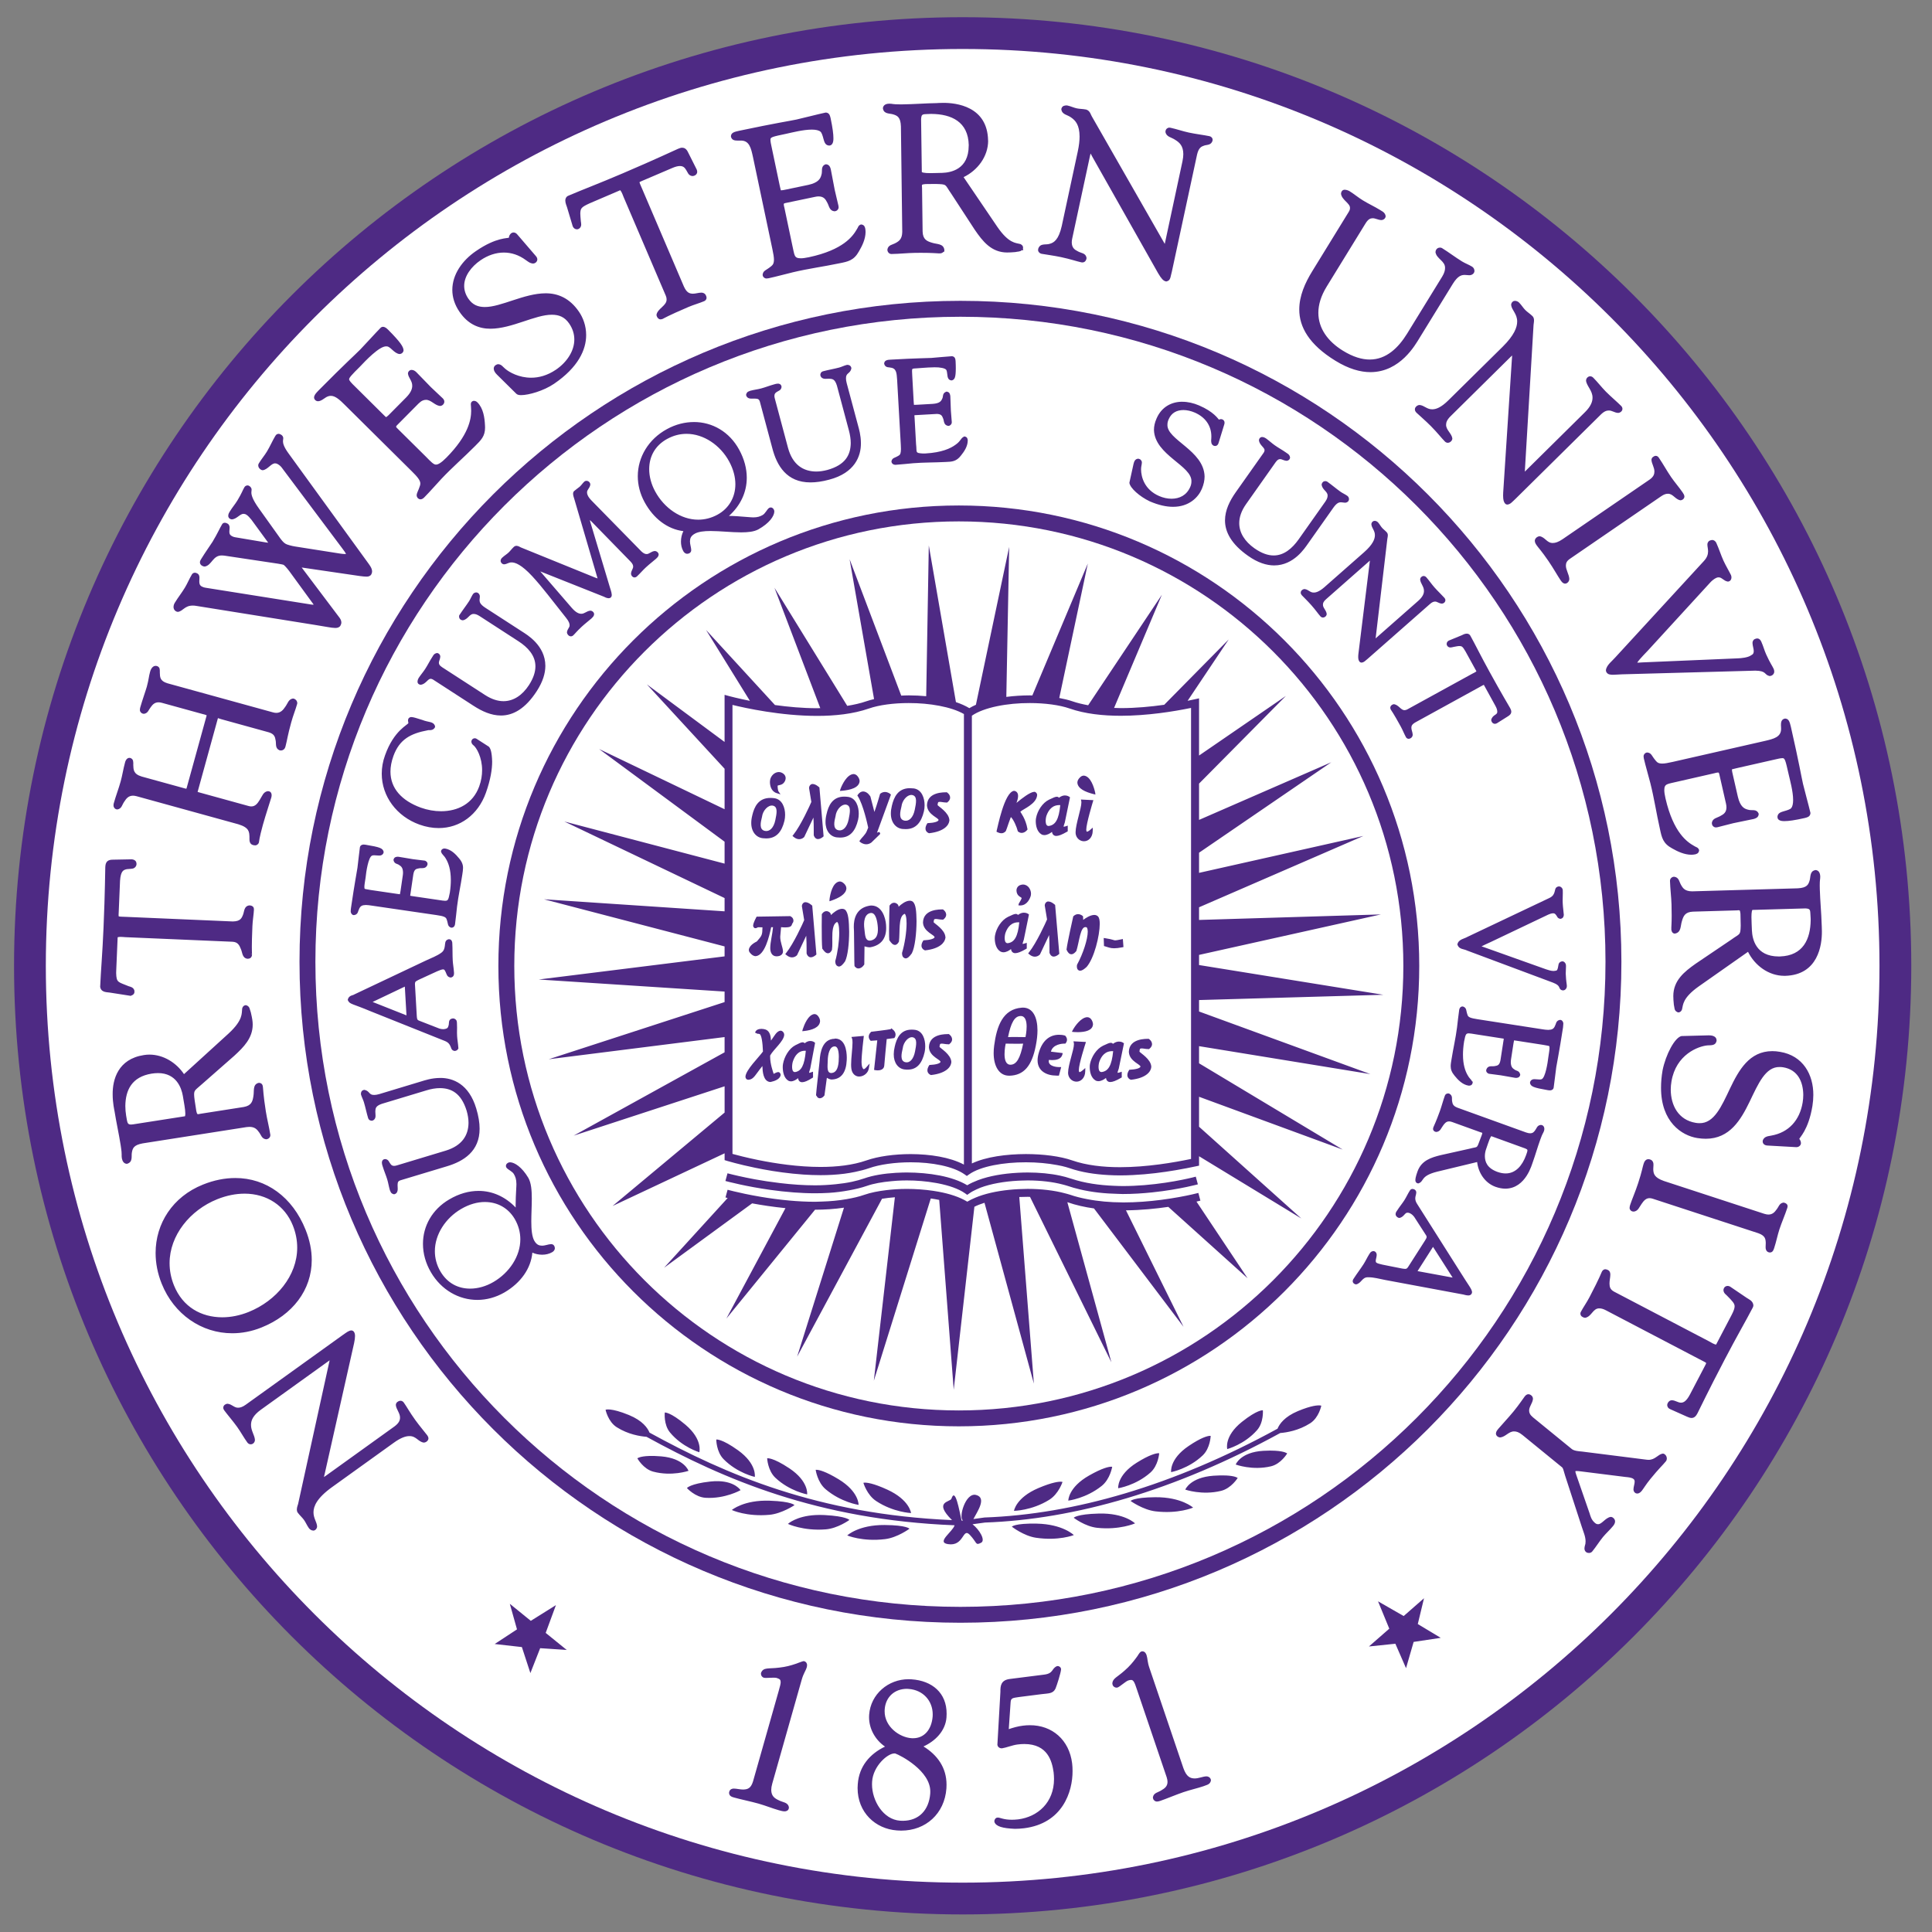 <?xml version="1.0" encoding="UTF-8" standalone="no"?>
<svg xmlns:rdf="http://www.w3.org/1999/02/22-rdf-syntax-ns#" xmlns="http://www.w3.org/2000/svg" xmlns:cc="http://creativecommons.org/ns#" xmlns:dc="http://purl.org/dc/elements/1.1/" xml:space="preserve" height="166.71" viewBox="0 0 166.708 166.708" width="166.71" version="1.1" y="0px" x="0px">
  <rect x="0" y="0" width="166.708" height="166.708" fill="#808080" stroke="none"/>
  <g>
    <path fill="#4e2a84" d="m1.212 83.338c0-45.208 36.646-81.854 81.855-81.854 45.205 0 81.853 36.646 81.853 81.854-0.002 45.207-36.647 81.854-81.853 81.854-45.21 0.001-81.855-36.647-81.855-81.854z"></path>
    <path fill="#fff" d="m27.127 27.398c-14.319 14.323-23.17 34.091-23.173 55.94 0.003 21.852 8.854 41.619 23.173 55.94 14.318 14.318 34.088 23.17 55.94 23.172 21.849-0.002 41.617-8.854 55.938-23.172 14.318-14.321 23.171-34.092 23.171-55.94 0-21.85-8.853-41.618-23.171-55.94-14.321-14.316-34.089-23.169-55.938-23.171-21.852 0.002-41.622 8.855-55.94 23.171z"></path>
    <path fill="#4e2a84" d="m25.844 82.991c0-31.498 25.534-57.033 57.031-57.033 31.498 0 57.03 25.535 57.032 57.033 0 31.5-25.534 57.032-57.032 57.032-31.497 0-57.031-25.532-57.031-57.032z"></path>
    <path fill="#fff" d="m43.517 43.633c-10.072 10.074-16.3 23.985-16.302 39.358 0.002 15.373 6.23 29.284 16.303 39.358 10.074 10.074 23.984 16.303 39.357 16.303 15.371 0 29.282-6.229 39.356-16.303s16.303-23.985 16.303-39.358-6.229-29.284-16.303-39.358c-10.074-10.073-23.985-16.301-39.356-16.301-15.373 0-29.283 6.228-39.358 16.301z"></path>
    <path fill="#4e2a84" d="m43.004 83.346c0-21.944 17.788-39.729 39.732-39.729 21.941 0 39.728 17.786 39.728 39.729 0 21.942-17.786 39.729-39.728 39.729-21.944 0.001-39.732-17.787-39.732-39.729z"></path>
    <g>
      <path fill="#fff" d="m55.612 56.223c-6.942 6.945-11.235 16.529-11.235 27.124s4.293 20.179 11.235 27.124c6.942 6.94 16.528 11.233 27.124 11.233 10.593 0 20.179-4.293 27.121-11.233 6.942-6.945 11.235-16.529 11.235-27.124s-4.293-20.179-11.235-27.124c-6.942-6.943-16.528-11.233-27.121-11.233-10.596-0.001-20.182 4.29-27.124 11.233z"></path>
      <path fill="#4e2a84" d="m77.206 151.3h0.029c0.011 0.002 0.021 0.008 0.021 0.008 0.424 0.142 3.049 1.491 3.016 3.307 0 0.046-0.004 0.101-0.006 0.164-0.115 1.407-0.968 2.325-2.356 2.334-0.078 0-0.157-0.004-0.236-0.008-1.46-0.095-2.434-1.73-2.43-3.148 0-0.076 0.002-0.151 0.008-0.219 0.078-1.34 1.347-2.467 1.953-2.438zm1.043-5.574c0.06 0 0.114 0.003 0.172 0.01 1.221 0.093 2.058 1.015 2.061 2.191 0 0.058-0.004 0.12-0.006 0.191-0.094 1.127-0.723 1.869-1.688 1.871-0.046 0-0.095 0-0.141-0.004-1.037-0.074-2.325-0.989-2.314-2.338 0-0.059-0-0.111 0.006-0.158 0.085-1.084 0.869-1.758 1.91-1.764zm0.141-0.83c-1.728 0-3.261 1.272-3.393 3.062-0.006 0.067-0.008 0.137-0.008 0.209 0 1.021 0.543 1.971 1.377 2.543-1.305 0.627-2.238 1.695-2.35 3.234-0.008 0.111-0.016 0.224-0.016 0.334-0.004 2.116 1.542 3.535 3.397 3.666 0.119 0.008 0.237 0.016 0.355 0.016h0.014c2.109 0 3.742-1.46 3.898-3.643 0.006-0.108 0.01-0.214 0.01-0.318 0.004-1.464-0.787-2.564-1.988-3.301 0.997-0.454 1.891-1.323 1.984-2.498 0.008-0.111 0.012-0.214 0.012-0.314 0.012-1.805-1.249-2.862-3.031-2.981-0.089-0.006-0.176-0.01-0.262-0.01zm12.881-1.135c-0.027 0-0.047 0.004-0.059 0.004-0.484 0.188-0.286 0.627-1.096 0.732l-2.975 0.377c-0.765 0.093-0.827 0.578-0.818 1.107l-0.256 4.494c-0.008 0.026-0.005 0.045-0.006 0.045 0.01 0.225 0.196 0.338 0.367 0.338 0.009 0 0.025 0 0.047-0.002 0.331-0.046 0.877-0.272 1.324-0.328 0.21-0.029 0.408-0.041 0.592-0.041 2.024 0.008 2.386 1.494 2.523 2.439 0.022 0.202 0.035 0.398 0.035 0.586-0.004 2.02-1.394 3.256-3.088 3.477-0.208 0.023-0.391 0.033-0.553 0.033-0.702-0.002-0.965-0.173-1.195-0.189-0.033 0-0.041 0.006-0.041 0.004-0.175 0-0.281 0.207-0.27 0.311 0 0.037 0.008 0.063 0.01 0.08 0.138 0.367 0.683 0.533 1.766 0.578 0.239 0 0.503-0.016 0.791-0.051 3.315-0.416 4.191-3.145 4.18-4.945 0-0.234-0.013-0.457-0.037-0.656-0.251-2.023-1.722-3.297-3.652-3.289-0.194 0-0.396 0.013-0.598 0.039-0.426 0.053-0.826 0.167-1.217 0.299l0.16-2.334c0.027-0.363 0.198-0.354 0.709-0.434l1.945-0.248c0.612-0.078 1.002-0.029 1.219-0.484 0.119-0.288 0.466-1.368 0.479-1.662v-0.016c-0.015-0.191-0.207-0.275-0.287-0.264zm-21.93-0.426c-0.236 0.027-0.979 0.441-2.098 0.559-0.948 0.123-1.365-0.053-1.572 0.443-0.01 0.027-0.012 0.065-0.012 0.092 0.01 0.183 0.115 0.291 0.252 0.34 0.06 0.012 0.105 0.016 0.166 0.016 0.171 0 0.434-0.021 0.654-0.021 0.125-0.002 0.237 0.007 0.289 0.023 0.314 0.104 0.327 0.173 0.342 0.355 0.002 0.157-0.066 0.398-0.15 0.689h0.002l-2.24 7.891c-0.188 0.607-0.473 0.678-0.836 0.693-0.275 0.002-0.563-0.078-0.805-0.082-0.14-0.011-0.351 0.057-0.402 0.258-0.015 0.037-0.021 0.084-0.021 0.121 0.016 0.283 0.267 0.347 0.439 0.395 0.49 0.141 1.471 0.346 2.094 0.521 0.642 0.184 1.188 0.41 1.748 0.57 0.158 0.041 0.333 0.098 0.504 0.1h0.018c0.121 0 0.297-0.061 0.346-0.234 0.01-0.045 0.014-0.078 0.014-0.111-0.078-0.451-0.524-0.422-0.863-0.605-0.363-0.168-0.656-0.36-0.662-0.9 0-0.149 0.027-0.33 0.088-0.547l2.535-8.941c0.168-0.596 0.34-0.754 0.443-1.098 0.012-0.055 0.025-0.112 0.025-0.176 0.011-0.108-0.062-0.287-0.227-0.336-0.004-0.003-0.024-0.011-0.043-0.014-0.016-0.002-0.021-0.002-0.025 0h-0.002zm29.236-0.846c-0.043 0-0.08 0.011-0.113 0.021-0.202 0.129-0.206 0.273-0.469 0.598-0.223 0.301-0.542 0.688-0.959 1.045-0.635 0.57-1.003 0.657-1.055 1.082 0 0.058 0.013 0.108 0.029 0.158 0.063 0.171 0.219 0.228 0.34 0.23 0.029 0 0.061-0.006 0.092-0.016 0.227-0.094 0.705-0.54 0.914-0.604 0.093-0.033 0.169-0.045 0.229-0.045 0.223-0.022 0.325 0.242 0.502 0.779l2.586 7.623c0.051 0.154 0.07 0.287 0.07 0.398-0.002 0.375-0.238 0.559-0.541 0.729-0.282 0.186-0.654 0.201-0.721 0.6 0 0.049 0.013 0.086 0.021 0.113 0.027 0.137 0.182 0.252 0.314 0.252h0.019c0.107-0.002 0.198-0.033 0.299-0.066 0.475-0.161 1.38-0.541 1.984-0.746 0.617-0.209 1.185-0.328 1.728-0.512 0.227-0.107 0.578-0.12 0.643-0.498 0-0.028-0.003-0.063-0.016-0.096-0.054-0.177-0.246-0.267-0.381-0.256-0.31 0.01-0.669 0.185-1.022 0.18-0.357-0.013-0.685-0.125-0.955-0.883l-2.928-8.635c-0.198-0.573-0.146-0.797-0.256-1.133-0.043-0.113-0.12-0.306-0.357-0.32zm-54.586-4.1 0.619 2.205-1.924 1.264 2.346 0.264 0.734 2.244 0.844-2.148 2.293 0.154-1.816-1.473 0.883-2.398-2.168 1.357-1.81-1.469zm78.885-0.482-1.756 1.537-2.213-1.27 0.971 2.361-1.756 1.535 2.281-0.236 0.92 2.109 0.656-2.266 2.336-0.352-1.977-1.191 0.537-2.228zm-46.551-6.318c-2.248-0.015-3.219 0.9-3.219 0.9s1.311 0.558 3.266 0.318c1.061-0.128 2.103-0.896 2.103-0.896s-0.217-0.306-2.15-0.322zm13.141-0.119c-1.932-0.038-2.156 0.264-2.156 0.264s1.019 0.795 2.074 0.953c1.953 0.293 3.275-0.229 3.275-0.229s-0.945-0.941-3.193-0.988zm-19.102-0.74c-1.672 0.09-2.377 0.764-2.377 0.764s1.322 0.624 3.258 0.471c1.043-0.08 2.047-0.811 2.047-0.811s-0.23-0.321-2.15-0.424c-0.279-0.015-0.539-0.013-0.777 0zm24.445-0.129c-1.924 0.05-2.16 0.365-2.16 0.365s0.98 0.754 2.022 0.865c1.93 0.206 3.269-0.381 3.269-0.381s-0.896-0.905-3.131-0.85zm-28.387-1.109c-2.245-0.08-3.275 0.803-3.275 0.803s1.272 0.596 3.246 0.414c1.067-0.098 2.16-0.832 2.16-0.832s-0.197-0.315-2.131-0.385zm33.277-0.301c-1.936 0.017-2.141 0.326-2.141 0.326s1.075 0.767 2.139 0.893c1.969 0.236 3.254-0.322 3.254-0.322s-1.004-0.913-3.252-0.896zm-25.107-1.256c-0.065 0.004-0.092 0.014-0.092 0.014s0.303 1.047 1.105 1.574c1.479 0.976 3.008 1.035 3.008 1.035s-0.128-1.139-2.045-2.019c-1.238-0.568-1.782-0.615-1.977-0.604zm16.998-0.078c-0.194-0.017-0.739 0.015-1.992 0.547-1.941 0.827-2.103 1.963-2.103 1.963s1.533-0.016 3.037-0.951c0.817-0.504 1.15-1.543 1.15-1.543s-0.027-0.01-0.092-0.016zm-29.607-0.05c-0.209-0.005-0.438 0.004-0.689 0.031-1.734 0.189-2.022 0.562-2.022 0.562s0.708 0.789 1.615 0.842c1.681 0.1 3.014-0.658 3.014-0.658s-0.456-0.739-1.918-0.777zm43.787-0.492c-0.277-0.012-0.624-0.009-1.059 0.021-2.021 0.145-2.436 1.199-2.436 1.199s1.449 0.508 3.084 0.109c0.885-0.214 1.438-1.115 1.438-1.115s-0.196-0.178-1.027-0.215zm-35.293-0.49c-0.066-0.003-0.094 0.004-0.094 0.004s0.143 1.066 0.859 1.674c1.324 1.124 2.844 1.35 2.844 1.35s0.046-1.137-1.73-2.215c-1.147-0.696-1.682-0.803-1.879-0.812zm25.398-0.266c-0.196 0.005-0.733 0.096-1.9 0.76-1.807 1.027-1.793 2.166-1.793 2.166s1.525-0.183 2.883-1.27c0.733-0.587 0.904-1.65 0.904-1.65s-0.028-0.007-0.094-0.006zm-29.678-0.727s0.045 1.06 0.713 1.685c1.228 1.155 2.738 1.43 2.738 1.43s0.153-1.123-1.537-2.25c-1.456-0.968-1.914-0.865-1.914-0.865zm-10.179-0.2c-0.821 0.027-1.022 0.203-1.022 0.203s0.508 0.922 1.371 1.15c1.596 0.427 3.043-0.07 3.043-0.07s-0.363-1.074-2.348-1.248c-0.427-0.037-0.771-0.044-1.045-0.035zm43.912-0.236c-0.197 0.011-0.732 0.12-1.844 0.816-1.721 1.079-1.6 2.205-1.6 2.205s1.52-0.234 2.781-1.353c0.684-0.607 0.758-1.664 0.758-1.664s-0.03-0.008-0.096-0.004zm10.123-0.215c-0.273-0.017-0.615-0.019-1.043 0.006-1.989 0.119-2.383 1.184-2.383 1.184s1.434 0.536 3.039 0.154c0.869-0.204 1.402-1.111 1.402-1.111s-0.196-0.182-1.016-0.232zm-48.248-0.969s-0.001 1.06 0.641 1.705c1.183 1.196 2.684 1.522 2.684 1.522s0.198-1.115-1.445-2.297c-1.418-1.016-1.879-0.93-1.879-0.93zm42.568-0.316c-0.197 0.017-0.728 0.143-1.811 0.877-1.679 1.135-1.508 2.254-1.508 2.254s1.509-0.283 2.725-1.445c0.658-0.627 0.688-1.685 0.688-1.685s-0.028-0.006-0.094 0zm-47.01-2.014s-0.116 1.044 0.455 1.728c1.056 1.27 2.525 1.701 2.525 1.701s0.322-1.086-1.197-2.375c-1.311-1.107-1.783-1.055-1.783-1.055zm51.607-0.193s-0.472-0.066-1.812 1.004c-1.556 1.246-1.262 2.344-1.262 2.344s1.48-0.393 2.57-1.631c0.592-0.67 0.504-1.717 0.504-1.717zm4.949-0.416c-0.197-0.023-0.74-0.007-1.928 0.488-1.16 0.487-1.593 1.118-1.756 1.518-9.035 4.943-17.61 7.386-25.283 7.662l-0.959 0.133c0.348-0.658 1.179-1.844 0.219-2.08-0.902-0.222-1.526 1.977-1.117 2.203l-0.08 0.012c-0.014-0.001-0.027-0.002-0.041-0.002-0.204-0.883-0.542-2.908-0.877-1.889-0.103 0.307-1.586 0.229 0.051 1.848-11.559-0.498-19.521-3.938-26.102-7.549-0.162-0.396-0.594-1.03-1.772-1.516-1.587-0.651-2.022-0.457-2.022-0.457s0.212 1.031 0.967 1.508c0.991 0.628 2.037 0.786 2.568 0.826 6.655 3.655 14.774 7.168 26.584 7.635-0.171 0.569-1.598 1.461-0.58 1.625 1.415 0.229 1.255-1.471 1.891-0.801 0.652 0.688 0.462 0.941 0.971 0.686 0.415-0.209-0.141-1.134-0.736-1.6l1.076-0.146c7.739-0.276 16.384-2.746 25.477-7.725 0.522-0.041 1.589-0.203 2.59-0.846 0.75-0.482 0.953-1.514 0.953-1.514s-0.028-0.012-0.094-0.019zm17.963-0.969c-0.178 0.009-0.258 0.125-0.324 0.201-0.116 0.146-0.454 0.67-0.959 1.287-0.413 0.506-1.116 1.257-1.295 1.477-0.107 0.135-0.212 0.239-0.223 0.426-0.002 0.098 0.056 0.193 0.121 0.244 0.075 0.061 0.169 0.094 0.256 0.094 0.461-0.054 0.739-0.539 1.205-0.52 0.187 0 0.415 0.07 0.709 0.311l3.385 2.762c0.144 0.107 0.127 0.226 0.299 0.762l1.432 4.394c0.144 0.443 0.33 0.854 0.328 1.266 0 0.07-0.006 0.139-0.016 0.207-0.007 0.057-0.078 0.221-0.08 0.398-0.002 0.096 0.031 0.224 0.135 0.307 0.076 0.061 0.157 0.08 0.248 0.082 0.09-0.002 0.2-0.026 0.283-0.123 0.338-0.413 0.608-0.858 0.926-1.248 0.259-0.316 0.598-0.615 0.881-0.961 0.075-0.104 0.164-0.215 0.168-0.385 0.005-0.116-0.061-0.237-0.164-0.316-0.059-0.05-0.141-0.08-0.215-0.08-0.46 0.07-0.776 0.662-1.103 0.629-0.072 0-0.147-0.021-0.246-0.102-0.323-0.268-0.392-0.59-0.469-0.83l-1.147-3.311c-0.061-0.161-0.084-0.279-0.084-0.326 0.014-0.011 0.041-0.021 0.141-0.019 0.048 0 0.107 0.003 0.178 0.012l4.025 0.504c0.205 0.018 0.531 0.046 0.682 0.178 0.069 0.058 0.09 0.121 0.092 0.229 0.004 0.184-0.096 0.419-0.102 0.65-0.002 0.097 0.029 0.221 0.131 0.301 0.054 0.047 0.127 0.072 0.197 0.07 0.224-0.015 0.32-0.165 0.395-0.244 0.131-0.161 0.369-0.564 0.736-1.012 0.761-0.935 1.022-1.141 1.342-1.531 0.054-0.074 0.078-0.153 0.078-0.234-0.002-0.133-0.055-0.262-0.164-0.354-0.049-0.044-0.12-0.073-0.189-0.072-0.422 0.066-0.645 0.545-1.242 0.539-0.052 0-0.104-0.005-0.162-0.014l-5.572-0.703c-0.268-0.021-0.688-0.057-0.877-0.221l-3.346-2.731c-0.267-0.223-0.326-0.398-0.33-0.57-0.013-0.336 0.302-0.652 0.33-1.022 0.004-0.1-0.045-0.224-0.139-0.297-0.074-0.06-0.158-0.104-0.254-0.104zm-101.57-5.506c-0.229 0.02-0.4 0.168-0.732 0.395l-8.387 6.025c-0.273 0.194-0.474 0.248-0.633 0.25-0.354 0.016-0.534-0.299-0.918-0.342-0.082 0-0.166 0.029-0.236 0.08-0.082 0.052-0.143 0.16-0.141 0.262 0 0.086 0.035 0.156 0.076 0.217 0.26 0.36 0.762 0.938 1.109 1.422 0.324 0.45 0.566 0.911 0.889 1.359 0.059 0.082 0.157 0.16 0.293 0.162 0.073 0 0.146-0.023 0.205-0.066 0.109-0.078 0.164-0.211 0.16-0.322-0.022-0.389-0.346-0.794-0.338-1.295 0.002-0.376 0.16-0.803 0.85-1.303l5.934-4.264-2.719 12.391c-0.021 0.086-0.109 0.281-0.111 0.488 0 0.085 0.018 0.18 0.076 0.264 0.176 0.239 0.4 0.431 0.537 0.625 0.151 0.207 0.249 0.466 0.432 0.721 0.084 0.101 0.189 0.191 0.373 0.205 0.049 0 0.111-0.012 0.164-0.051 0.11-0.076 0.17-0.209 0.166-0.32-0.023-0.369-0.315-0.7-0.311-1.213 0.002-0.51 0.28-1.216 1.598-2.166l5.344-3.84c0.604-0.436 1.027-0.565 1.326-0.564 0.597-0.015 0.759 0.49 1.242 0.559 0.083 0 0.17-0.029 0.244-0.082 0.049-0.039 0.162-0.123 0.164-0.283-0.002-0.092-0.04-0.178-0.1-0.26-0.084-0.119-0.675-0.821-1.035-1.322-0.505-0.702-0.73-1.142-0.992-1.506-0.066-0.098-0.185-0.161-0.285-0.156-0.127 0.002-0.209 0.062-0.26 0.096-0.088 0.056-0.145 0.176-0.141 0.275 0.03 0.37 0.374 0.703 0.361 1.094-0.002 0.224-0.09 0.465-0.49 0.758l-5.924 4.258c-0.064 0.049-0.114 0.079-0.15 0.1 0.016-0.104 0.058-0.237 0.07-0.297l2.531-11.256c0.056-0.269 0.08-0.456 0.08-0.604 0.002-0.161-0.031-0.287-0.098-0.377-0.047-0.074-0.148-0.119-0.225-0.115zm108.21-5.277c-0.157-0.002-0.261 0.123-0.307 0.225-0.064 0.126-0.141 0.421-1.068 2.197-0.232 0.444-0.526 0.853-0.734 1.246-0.031 0.048-0.045 0.114-0.045 0.166 0.014 0.241 0.223 0.293 0.232 0.307 0.061 0.033 0.127 0.047 0.188 0.047 0.565-0.109 0.656-0.842 1.23-0.811 0.14 0 0.32 0.041 0.549 0.162l8.061 4.219c0.249 0.131 0.423 0.213 0.518 0.271 0.079 0.056 0.074 0.059 0.078 0.061 0.011 0.014-0.07 0.184-0.229 0.475l-1.182 2.26c-0.317 0.592-0.56 0.683-0.758 0.688-0.245 0.008-0.48-0.192-0.783-0.211-0.142-0.009-0.295 0.092-0.363 0.24-0.033 0.053-0.051 0.126-0.049 0.186 0.025 0.295 0.276 0.349 0.395 0.406l1.301 0.582c0.146 0.066 0.269 0.115 0.408 0.117 0.24 0 0.396-0.182 0.512-0.412 0.171-0.326 0.864-1.805 2.361-4.664 1.064-2.035 1.762-3.216 2.41-4.457 0.027-0.066 0.049-0.123 0.049-0.193-0.036-0.406-0.445-0.534-0.574-0.637l-1.439-0.975c-0.077-0.042-0.144-0.055-0.205-0.055-0.104 0-0.242 0.039-0.314 0.176-0.035 0.057-0.051 0.133-0.051 0.193 0.019 0.273 0.228 0.375 0.307 0.469 0.461 0.467 0.665 0.678 0.656 0.928 0 0.159-0.075 0.388-0.262 0.744l-1.334 2.547c-0.12 0.011-0.497-0.209-0.59-0.266l-0.002-0.002-8.217-4.299c-0.33-0.182-0.385-0.398-0.391-0.689-0.003-0.257 0.07-0.531 0.072-0.77 0.004-0.133-0.029-0.313-0.199-0.402-0.072-0.037-0.142-0.066-0.23-0.068zm-14.869-1.93 1.691 2.648-3.014-0.555c-0.005 0-0.01-0.001-0.014-0.002 0.005-0.009 0.013-0.02 0.021-0.031l1.315-2.061zm-81.807-3.873c1.092 0.002 2.019 0.53 2.566 1.459 0.336 0.577 0.486 1.172 0.486 1.758 0.003 1.462-0.947 2.881-2.311 3.68-0.646 0.379-1.351 0.578-2.022 0.578-1.018-0.002-1.954-0.452-2.559-1.477-0.334-0.57-0.482-1.166-0.482-1.752-0.003-1.45 0.927-2.862 2.264-3.643 0.708-0.416 1.412-0.604 2.057-0.604zm-20.746-0.721c1.938 0.002 3.484 1.045 4.164 2.734 0.262 0.652 0.381 1.295 0.381 1.922 0.004 2.426-1.806 4.595-4.188 5.553-0.756 0.305-1.535 0.461-2.287 0.461-1.789-0.007-3.397-0.87-4.16-2.758-0.259-0.646-0.377-1.287-0.377-1.91-0.002-2.405 1.769-4.58 4.107-5.519 0.824-0.33 1.622-0.482 2.359-0.482zm100.79-0.408c-0.079-0.005-0.19 0.046-0.238 0.143-0.174 0.272-0.311 0.581-0.482 0.848-0.178 0.277-0.405 0.543-0.6 0.85-0.038 0.072-0.138 0.15-0.148 0.33-0.004 0.113 0.076 0.228 0.18 0.285 0.044 0.029 0.103 0.051 0.158 0.051 0.41-0.102 0.458-0.486 0.711-0.455 0.063 0 0.155 0.019 0.289 0.104 0.105 0.065 0.232 0.202 0.268 0.256l1.029 1.596c0.035 0.057 0.045 0.096 0.045 0.135 0.002 0.07-0.054 0.174-0.141 0.311l-1.463 2.287c-0.105 0.15-0.138 0.149-0.252 0.158-0.064 0-0.152-0.012-0.262-0.029l-1.057-0.209c-0.352-0.072-0.985-0.178-1.139-0.285-0.07-0.051-0.074-0.075-0.08-0.156-0.005-0.128 0.077-0.317 0.084-0.52 0.004-0.093-0.032-0.223-0.145-0.295-0.047-0.027-0.098-0.043-0.146-0.043-0.25 0.031-0.298 0.207-0.348 0.262-0.184 0.292-0.32 0.598-0.492 0.865-0.267 0.418-0.578 0.817-0.857 1.252-0.022 0.042-0.076 0.094-0.082 0.219-0.007 0.082 0.062 0.189 0.139 0.227 0.043 0.029 0.1 0.051 0.16 0.051 0.469-0.111 0.504-0.627 1.023-0.615h0.029c0.474-0.002 0.966 0.141 1.455 0.234l6.744 1.256c0.048 0.009 0.242 0.076 0.42 0.078 0.081 0 0.187-0.012 0.27-0.115 0.038-0.056 0.059-0.116 0.059-0.172-0.033-0.294-0.256-0.506-1.027-1.748l-3.723-5.877c-0.119-0.189-0.148-0.334-0.15-0.457-0.002-0.189 0.077-0.316 0.086-0.506 0.008-0.076-0.04-0.202-0.135-0.256-0.054-0.033-0.111-0.057-0.182-0.057zm-101.59-0.94c-0.896 0-1.837 0.182-2.791 0.568-2.613 1.045-4.084 3.36-4.082 5.9 0 0.87 0.17 1.766 0.525 2.65 1.06 2.644 3.446 4.28 6.088 4.277 0.825 0.001 1.677-0.158 2.518-0.496 2.688-1.076 4.344-3.242 4.342-5.832 0-0.836-0.174-1.712-0.533-2.607-1.126-2.814-3.395-4.465-6.066-4.461zm23.717-1.357c-0.064 0.002-0.134 0.008-0.207 0.062-0.045 0.024-0.152 0.099-0.156 0.248 0 0.056 0.021 0.111 0.049 0.156 0.156 0.195 0.505 0.313 0.641 0.555 0.12 0.211 0.215 0.427 0.217 0.861 0 0.055-0.002 0.114-0.006 0.18-0.043 0.75-0.061 1.25-0.061 1.592-0.001 0.092-0 0.174 0.002 0.248-0.884-0.926-2.002-1.436-3.203-1.434-0.826 0-1.684 0.236-2.527 0.734-1.483 0.867-2.272 2.313-2.269 3.838 0 0.821 0.226 1.664 0.689 2.453 0.885 1.513 2.402 2.383 4.002 2.381 0.784 0 1.59-0.211 2.348-0.65 1.4-0.82 2.277-2.059 2.4-3.43 0.248 0.115 0.544 0.18 0.846 0.18 0.295 0 0.597-0.063 0.861-0.215 0.116-0.067 0.234-0.182 0.234-0.348 0-0.078-0.024-0.148-0.062-0.213-0.062-0.106-0.186-0.141-0.266-0.137-0.239 0.008-0.507 0.135-0.785 0.133-0.238-0.006-0.443-0.066-0.648-0.402-0.209-0.349-0.273-0.978-0.271-1.686 0-0.634 0.043-1.331 0.043-1.973-0.002-0.708-0.047-1.349-0.303-1.797-0.555-0.926-1.17-1.321-1.566-1.338zm98.213-0.268c-0.214 0-0.346 0.186-0.412 0.418-0.087 0.264-0.128 0.617-0.465 1.648-0.234 0.72-0.539 1.419-0.672 1.826-0.044 0.118-0.065 0.214-0.065 0.301-0.017 0.151 0.135 0.297 0.232 0.311 0.042 0.012 0.081 0.018 0.123 0.018 0.381-0.041 0.479-0.393 0.674-0.658 0.191-0.284 0.386-0.504 0.693-0.502 0.078 0 0.17 0.014 0.275 0.049l9.104 2.975c0.606 0.217 0.63 0.498 0.646 0.83 0 0.125-0.012 0.25-0.012 0.367-0.006 0.146 0.033 0.369 0.252 0.447 0.039 0.01 0.078 0.021 0.133 0.021 0.226-0.014 0.297-0.201 0.359-0.4 0.177-0.539 0.281-1.086 0.447-1.598 0.201-0.615 0.47-1.205 0.678-1.844 0.015-0.053 0.025-0.088 0.027-0.152 0.005-0.169-0.159-0.271-0.266-0.293-0.026-0.011-0.066-0.02-0.1-0.018-0.354 0.057-0.393 0.361-0.582 0.59-0.172 0.244-0.362 0.439-0.701 0.441-0.098 0-0.209-0.017-0.34-0.059v0.002l-8.68-2.838c-0.869-0.303-0.905-0.654-0.922-1.014 0-0.124 0.018-0.25 0.018-0.375 0.011-0.15-0.046-0.391-0.273-0.461-0.055-0.019-0.111-0.033-0.174-0.033zm-13.551-1.988 2.912 1.055c0.216 0.091 0.197 0.109 0.207 0.178 0.004 0.068-0.049 0.223-0.121 0.422-0.322 0.885-0.897 1.567-1.762 1.562-0.216 0-0.452-0.042-0.713-0.135-0.89-0.33-1.067-0.867-1.076-1.355 0-0.249 0.058-0.481 0.115-0.631 0.094-0.267 0.188-0.571 0.281-0.799 0.046-0.112 0.094-0.208 0.131-0.264 0.01-0.014 0.018-0.025 0.025-0.033zm-3.731-3.684c-0.107-0.004-0.239 0.066-0.277 0.199-0.161 0.444-0.274 0.902-0.43 1.332-0.35 0.965-0.48 1.186-0.529 1.318-0.01 0.039-0.051 0.094-0.057 0.207-0.013 0.094 0.086 0.226 0.184 0.244 0.037 0.015 0.076 0.021 0.113 0.021 0.338-0.047 0.396-0.331 0.553-0.529 0.149-0.222 0.299-0.383 0.537-0.381 0.074 0 0.158 0.016 0.266 0.055l2.451 0.885c0.157 0.056 0.145 0.031 0.143 0.066 0 0.019-0.007 0.065-0.031 0.139-0.53 1.335-0.221 0.976-1.049 1.207l-2.498 0.557c-0.821 0.199-1.667 0.461-2.006 1.398-0.029 0.091-0.183 0.481-0.188 0.75 0 0.064-0.001 0.203 0.156 0.273 0.035 0.013 0.07 0.021 0.105 0.021 0.532-0.181 0.135-0.644 1.627-1.016l3.441-0.83c0.103 0.918 0.662 1.803 1.578 2.137 0.313 0.111 0.601 0.162 0.865 0.162 1.776-0.018 2.299-2.164 2.359-2.289 0.222-0.615 0.41-1.292 0.652-1.959 0.211-0.585 0.217-0.471 0.314-0.727 0.022-0.065 0.031-0.127 0.031-0.184-0.003-0.124-0.039-0.254-0.189-0.318-0.038-0.013-0.078-0.023-0.123-0.023-0.315 0.039-0.352 0.295-0.467 0.441-0.114 0.166-0.207 0.277-0.445 0.281-0.091 0-0.21-0.021-0.357-0.074l-5.912-2.135c-0.384-0.146-0.426-0.324-0.463-0.543-0.05-0.201 0.083-0.487-0.242-0.668-0.033-0.015-0.073-0.02-0.113-0.02zm-86.971-1.338c-0.737 0-1.361 0.218-1.592 0.287l-3.662 1.107c-0.181 0.054-0.324 0.072-0.432 0.072-0.471 0.015-0.371-0.333-0.834-0.438-0.037 0-0.071 0.006-0.105 0.016-0.179 0.068-0.203 0.211-0.209 0.32 0 0.032 0.006 0.063 0.012 0.088 0.074 0.235 0.184 0.434 0.244 0.635 0.137 0.449 0.228 0.924 0.371 1.397 0.069 0.148 0.132 0.181 0.295 0.207 0.016 0 0.035 0 0.066-0.008 0.221-0.062 0.286-0.291 0.273-0.428 0-0.129-0.018-0.258-0.018-0.381 0.016-0.262 0.03-0.46 0.574-0.645l3.83-1.156c0.391-0.121 0.797-0.197 1.188-0.195 0.956 0.011 1.811 0.423 2.285 1.945 0.106 0.36 0.164 0.716 0.164 1.051-0.009 1.083-0.563 1.964-1.951 2.394l-4.242 1.281c-0.096 0.028-0.173 0.039-0.234 0.039-0.187-0.004-0.246-0.083-0.34-0.217-0.093-0.114-0.13-0.339-0.418-0.371-0.037 0-0.071 0.008-0.1 0.016-0.159 0.047-0.195 0.215-0.189 0.293 0.002 0.155 0.066 0.306 0.072 0.334 0.116 0.381 0.275 0.745 0.387 1.109 0.092 0.303 0.135 0.61 0.23 0.936 0.061 0.09 0.052 0.28 0.346 0.348 0.018 0 0.036 0.001 0.062-0.008 0.234-0.073 0.273-0.311 0.268-0.453-0.002-0.115-0.014-0.234-0.012-0.34 0.013-0.223 0.019-0.324 0.25-0.404l3.984-1.201c1.461-0.432 2.85-1.297 2.844-3.254 0-0.505-0.091-1.079-0.289-1.736-0.633-2.122-2.019-2.652-3.119-2.641zm-24.353-0.42c1.604-0.002 2.036 1.295 2.152 1.959 0.084 0.531 0.217 1.166 0.215 1.533 0 0.101-0.011 0.18-0.025 0.217l0.006 0.014-4.475 0.699c-0.07 0.012-0.133 0.018-0.186 0.018-0.338 0-0.319-0.171-0.428-0.775-0.045-0.279-0.068-0.558-0.068-0.83 0.016-1.37 0.561-2.511 2.269-2.789 0.194-0.03 0.374-0.045 0.539-0.045zm133.86-3.258c-0.022 0-0.042-0-0.057 0.002l-2.336 0.061c-0.581 0.129-1.356 1.591-1.631 2.955-0.094 0.541-0.133 1.037-0.133 1.494-0.009 2.957 1.782 4.137 3.129 4.352 0.258 0.042 0.502 0.061 0.734 0.061 2.077-0.002 3.025-1.647 3.777-3.189 0.757-1.576 1.373-3.027 2.596-3.002 0.1 0 0.202 0.006 0.311 0.025 1.247 0.209 1.716 1.238 1.727 2.381 0 0.224-0.02 0.454-0.057 0.674-0.254 1.492-1.179 2.569-2.707 2.838-0.159 0.051-0.598 0.02-0.73 0.422-0.01 0.022-0.008 0.063-0.008 0.08-0.004 0.259 0.255 0.355 0.402 0.355l2.436 0.137c0.017 0 0.03 0.002 0.053 0.002h0.033c0.201 0 0.367-0.166 0.375-0.314v-0.066c-0.027-0.246-0.155-0.323-0.141-0.332h0.008c-0.027-0.084 0.78-0.727 1.127-2.853 0.048-0.313 0.076-0.627 0.076-0.936 0.01-1.749-0.88-3.396-2.875-3.723-0.234-0.042-0.457-0.061-0.668-0.061-1.99 0.006-2.894 1.659-3.637 3.205-0.749 1.577-1.383 3.034-2.647 3.012-0.104 0-0.214-0.009-0.328-0.029-1.482-0.249-2.14-1.491-2.148-2.869 0-0.234 0.022-0.467 0.062-0.701 0.386-2.331 2.312-3.039 3.102-3.113 0.319-0.021 0.699 0.033 0.789-0.381 0.002-0.041 0.002-0.053 0.002-0.066-0.015-0.307-0.314-0.418-0.637-0.418zm-21.281-2.492c-0.213 0.002-0.291 0.214-0.295 0.314-0.076 0.496-0.12 1.016-0.184 1.5-0.116 0.918-0.332 1.831-0.479 2.769-0.035 0.211-0.068 0.389-0.068 0.57-0.004 0.271 0.092 0.535 0.336 0.824 0.28 0.348 0.672 0.767 1.193 0.854 0.055-0.002 0.057 0.002 0.057 0.002 0.054 0 0.245 0.001 0.303-0.219l0.016-0.115-0.059-0.037c-0.083-0.18-0.229-0.235-0.395-0.551-0.19-0.337-0.391-0.87-0.391-1.752 0-0.327 0.027-0.705 0.096-1.133 0.128-0.691 0.193-0.688 0.402-0.705 0.126 0 0.314 0.039 0.559 0.076l2.246 0.35c0.216 0.033 0.219 0.028 0.215 0.049 0 0.013-0.002 0.025-0.004 0.037l-0.279 1.805c-0.085 0.441-0.247 0.465-0.498 0.51-0.058 0.013-0.127 0.012-0.197 0.012-0.2-0.003-0.43-0.002-0.529 0.301-0.012 0.004-0.006 0.048-0.008 0.057-0.011 0.158 0.152 0.293 0.287 0.297 0.337 0.055 0.66 0.077 0.969 0.127 0.383 0.059 0.796 0.146 1.228 0.215 0.026 0.002 0.057 0.008 0.092 0.008 0.104 0 0.304-0.023 0.357-0.248l0.004-0.035-0.008-0.033h-0.002c-0.078-0.323-0.334-0.28-0.482-0.404-0.169-0.109-0.314-0.228-0.322-0.637 0-0.076 0.009-0.168 0.025-0.273l0.203-1.318c0.021-0.15 0.04-0.249 0.053-0.289 0.038 0.002 0.123 0.016 0.24 0.033l2.269 0.352c0.582 0.117 0.538 0.047 0.553 0.256 0.002 0.146-0.042 0.408-0.104 0.816-0.055 0.485-0.258 1.77-0.578 1.893-0.033 0.014-0.099 0.025-0.178 0.025-0.126 0-0.279-0.027-0.424-0.027-0.125-0.017-0.357 0.054-0.395 0.268-0.012 0.04 0.004 0.057-0.008 0.057 0.07 0.311 0.281 0.404 1.561 0.627 0.046 0.006 0.096 0.012 0.15 0.012 0.007 0.001 0.015 0.002 0.021 0.002 0.104 0 0.277-0.053 0.311-0.236 0.06-0.388 0.185-1.52 0.223-1.754 0.078-0.501 0.228-1.139 0.586-3.445 0.016-0.119 0.023-0.209 0.023-0.287 0.024-0.15-0.095-0.354-0.25-0.357-0.004-0.005-0.022-0.004-0.033-0.004h-0.01c-0.356 0.064-0.339 0.391-0.393 0.441-0.126 0.359-0.297 0.409-0.609 0.422-0.161 0.002-0.351-0.027-0.541-0.057l-5.564-0.863c-0.588-0.092-0.819-0.168-0.869-0.385-0.137-0.373-0.05-0.558-0.346-0.699-0.04-0.013-0.071-0.014-0.078-0.014zm-104.99-0.108c-0.007-0.002-0.022-0.005-0.049 0.006-0.171 0.023-0.277 0.216-0.271 0.328-0.049 0.353 0.101 0.938-1.17 2.111l-3.846 3.504c-0.66-0.984-1.771-1.683-2.982-1.685-0.157 0-0.318 0.012-0.48 0.039-2.241 0.343-2.707 2.124-2.693 3.393 0 0.749 0.147 1.367 0.162 1.457 0.145 0.925 0.369 1.918 0.529 2.93 0.083 0.531 0.086 0.705 0.086 0.83 0 0.006 0 0.018-0.002 0.041 0 0.072 0.002 0.152 0.021 0.271 0.045 0.242 0.176 0.447 0.416 0.463h0.021c0.535-0.145 0.363-0.648 0.424-0.971 0.063-0.352 0.142-0.65 0.934-0.793l8.969-1.406c0.091-0.012 0.173-0.018 0.246-0.018 0.451 0.004 0.645 0.21 0.82 0.459 0.182 0.23 0.23 0.564 0.605 0.611 0.023 0 0.033-0.002 0.041-0.002 0.184-0.023 0.334-0.162 0.334-0.35 0-0.022-0.002-0.037-0.002-0.039-0.108-0.698-0.285-1.355-0.387-2.014-0.229-1.464-0.218-1.848-0.246-2.037-0.017-0.068 0.014-0.393-0.322-0.428-0.016 0-0.044-0.001-0.082 0.01-0.501 0.153-0.342 0.705-0.422 1.133-0.069 0.459-0.168 0.824-0.84 0.943l-3.717 0.582c-0.092 0.016-0.168 0.037-0.215 0.037-0.056-0.017-0.086 0.039-0.156-0.275-0.116-0.743-0.189-1.172-0.189-1.424 0.004-0.389 0.117-0.389 0.701-0.912l2.777-2.439c0.805-0.741 1.575-1.52 1.578-2.674 0-0.138-0.011-0.279-0.033-0.422-0.015-0.082-0.057-0.363-0.127-0.633-0.102-0.262-0.078-0.541-0.424-0.627 0 0.002-0.004 0-0.01 0zm13.717-1.603c0.002 0.013 0.003 0.025 0.004 0.043l0.141 2.438-2.922-1.158 2.766-1.318c0.004-0.002 0.008-0.003 0.012-0.004zm3.811-4.088c-0.008-0.002-0.028-0.005-0.07 0.012-0.295 0.087-0.254 0.384-0.285 0.555-0.03 0.219-0.076 0.426-0.293 0.588-0.385 0.289-0.885 0.465-1.342 0.682l-6.197 2.934c-0.065 0.072-0.452 0.051-0.543 0.436 0.003 0-0.012 0.055 0.033 0.107h0.002c0.131 0.293 0.435 0.271 1.877 0.879l6.457 2.582c0.313 0.125 0.406 0.284 0.48 0.441 0.074 0.123 0.063 0.368 0.352 0.422 0.015 0.004 0.022 0.004 0.025 0.004h0.002v-0.004c0.123-0.006 0.245-0.069 0.291-0.18l0.025-0.018-0.004-0.066-0.004-0.033c-0.02-0.338-0.087-0.667-0.104-0.982-0.007-0.094-0.01-0.187-0.01-0.283 0-0.147 0.006-0.3 0.006-0.451 0-0.102-0.004-0.203-0.008-0.301-0.006-0.069 0.005-0.157-0.027-0.266-0.025-0.117-0.18-0.238-0.326-0.223h-0.006c-0.01-0.002-0.031-0.002-0.07 0.01-0.342 0.084-0.236 0.425-0.291 0.58-0.058 0.188-0.063 0.295-0.426 0.334h-0.043c-0.121 0.002-0.272-0.032-0.328-0.051l-1.766-0.688c-0.166-0.072-0.166-0.164-0.186-0.416l-0.156-2.711c-0.002-0.018-0.002-0.03-0.002-0.041 0.01-0.212 0.063-0.212 0.344-0.363l0.979-0.451c0.327-0.149 0.902-0.434 1.092-0.436 0.011-0.002 0.016-0.002 0.016-0.002 0.1-0.002 0.145 0.065 0.225 0.244 0.072 0.137 0.098 0.397 0.385 0.453h0.002l0.018 0.008 0.039-0.002c0.285-0.051 0.27-0.306 0.273-0.385-0.002-0.033-0.004-0.059-0.004-0.059-0.022-0.364-0.089-0.697-0.107-1.012-0.029-0.495-0.008-1.002-0.039-1.52 0-0.047-0.027-0.328-0.279-0.328h-0.006zm117.03-2.66c0.517 0.022 0.407 0.151 0.465 0.834 0.003 0.054 0.004 0.11 0.004 0.168-0.019 1.648-0.651 3.076-2.644 3.143-0.037 0.002-0.077 0.002-0.115 0.002-1.986-0.004-2.276-1.517-2.312-2.24-0.011-0.38-0.041-0.803-0.041-1.154 0-0.218 0.012-0.406 0.039-0.52 0.013-0.052 0.03-0.088 0.039-0.102l4.521-0.129h0.004c0.02 0 0.03-0.002 0.041-0.002zm-21.262-1.897c-0.033 0.002-0.033 0.004-0.033 0.002-0.321 0.06-0.279 0.347-0.34 0.492-0.058 0.178-0.13 0.353-0.447 0.506h-0.002l-7.074 3.356c-0.232 0.151-0.766 0.194-0.857 0.641 0.004 0.072 0.021 0.075 0.019 0.08l0.006-0.002c0.137 0.361 0.554 0.32 0.818 0.461l7.4 2.764c0.39 0.147 0.476 0.276 0.525 0.363 0.03 0.052 0.075 0.298 0.34 0.307h0.014c0.204-0.003 0.33-0.213 0.32-0.371l0.002-0.02c-0.011-0.214-0.064-0.369-0.09-0.955-0.004-0.046-0.006-0.076-0.006-0.107 0-0.186 0.021-0.387 0.021-0.596 0-0.035 0-0.072-0.002-0.109 0-0.143-0.128-0.358-0.322-0.348-0.033 0.002-0.033 0.004-0.033 0.002-0.349 0.076-0.284 0.39-0.336 0.541-0.054 0.193-0.059 0.257-0.236 0.273-0.064 0.01-0.103 0.016-0.145 0.016-0.2 0.002-0.491-0.091-0.639-0.143l-5.385-1.92c-0.069-0.024-0.138-0.044-0.188-0.061 0.115-0.068 0.38-0.186 0.766-0.363l4.99-2.377c0.093-0.048 0.277-0.109 0.41-0.115h0.014c0.133 0.002 0.185 0.06 0.262 0.166 0.087 0.089 0.087 0.267 0.357 0.314h0.012c0.24-0.043 0.276-0.216 0.287-0.342v-0.008c-0.011-0.201-0.079-0.659-0.092-0.979-0.004-0.081-0.008-0.154-0.008-0.225 0-0.215 0.014-0.441 0.014-0.67 0-0.077-0.001-0.157-0.004-0.242-0.002-0.174-0.166-0.342-0.34-0.332zm22.164-1.414-0.021 0.002c-0.005 0.002-0.023 0.001-0.049 0.012-0.452 0.106-0.36 0.597-0.457 0.895-0.104 0.341-0.221 0.627-1.025 0.668l-9.072 0.26h-0.055c-0.583-0.008-0.771-0.25-0.932-0.537-0.168-0.266-0.171-0.666-0.596-0.721-0.003 0-0.007-0.001-0.018 0-0.175 0.005-0.35 0.146-0.348 0.352v0.002c-0.001 0.006-0.001 0.012 0 0.018 0.021 0.686 0.111 1.357 0.131 2.019 0.01 0.394 0.014 0.712 0.014 0.967 0 0.677-0.031 0.918-0.031 1.065 0 0.002 0.002 0.013 0.004 0.029v0.021c0 0.004-0.004 0.022-0.004 0.053 0 0.085 0.044 0.365 0.293 0.381h0.023v-0.004c0.549-0.099 0.464-0.655 0.596-1.062 0.128-0.449 0.27-0.798 0.953-0.83l3.764-0.109c0.072-0.002 0.133-0.014 0.18-0.012 0.094 0.029 0.11-0.064 0.156 0.297 0.013 0.45 0.023 0.785 0.023 1.037-0.03 0.859-0.037 0.638-0.828 1.213l-3.062 2.068c-0.978 0.691-1.926 1.445-1.926 2.793 0 0.021-0.002 0.057 0.004 0.102 0 0.063 0.008 0.357 0.043 0.637 0.068 0.255 0.007 0.531 0.316 0.646l-0.004 0.008 0.018 0.006h0.002l0.016 0.006h0.031c0.005 0 0.01 0.002 0.016 0.002 0.173 0 0.308-0.18 0.316-0.291 0.093-0.346 0.021-0.945 1.43-1.947l4.258-2.99c0.585 1.172 1.765 2.07 3.133 2.072h0.082c2.835-0.083 3.174-2.654 3.16-3.85 0-0.34-0.024-0.598-0.021-0.637-0.026-0.94-0.127-1.952-0.158-2.978-0.002-0.135-0.006-0.247-0.006-0.34 0-0.5 0.041-0.489 0.043-0.748v-0.021c-0.011-0.292-0.125-0.53-0.391-0.551zm-145.34-0.926c-0.045 0-0.084 0.002-0.119 0.004l-1.424 0.027c-0.21 0.002-0.381 0.012-0.525 0.137-0.141 0.131-0.17 0.307-0.18 0.521-0.017 0.367-0.014 1.999-0.152 5.225-0.098 2.288-0.228 3.653-0.287 5.045-0.006 0.029 0 0.031-0.004 0.031 0.065 0.541 0.671 0.467 0.834 0.51l1.822 0.285 0.02-0.029c0.133-0.03 0.266-0.119 0.291-0.318l-0.082-0.02h0.082c-0.021-0.387-0.396-0.422-0.512-0.469-0.925-0.38-1.044-0.298-1.074-1.129 0-0.067 0.002-0.139 0.006-0.215l0.123-2.877c0.035-0.014 0.142-0.04 0.256-0.035 0.162 0 0.318 0.022 0.393 0.025l9.268 0.396c0.442 0.025 0.584 0.286 0.717 0.631 0.143 0.316 0.104 0.747 0.541 0.834h0.041c0.092 0 0.195-0.014 0.279-0.096 0.079-0.084 0.094-0.182 0.1-0.27l-0.121-0.025h0.119c0-0.082-0.014-0.212-0.014-0.637 0-0.355 0.012-0.91 0.049-1.783 0.02-0.502 0.113-0.995 0.133-1.441l-0.031-0.02h0.031v-0.004c-0.005-0.325-0.366-0.324-0.375-0.324 0.021-0.002-0.014-0.002-0.018-0.002-0.476 0.057-0.431 0.522-0.551 0.809-0.123 0.314-0.243 0.561-0.863 0.576-0.03 0-0.06-0.002-0.088-0.002l-9.089-0.391c-0.372-0.014-0.597-0.017-0.666-0.041l-0.016-0.006c-0.005-0.002-0.016-0.047-0.014-0.129-0.002-0.09 0.009-0.22 0.018-0.396l0.107-2.547c0.062-0.872 0.307-0.935 0.586-1 0.147-0.024 0.311-0.014 0.475-0.045 0.16-0.012 0.367-0.178 0.361-0.41l-0.002-0.025v-0.01h-0.002c-0.007-0.293-0.309-0.361-0.443-0.361zm20.057-1.273c-0.1-0.008-0.304 0.042-0.336 0.242-0.058 0.387-0.174 1.519-0.209 1.754-0.073 0.503-0.216 1.139-0.555 3.449-0.018 0.11-0.025 0.202-0.025 0.277-0.024 0.158 0.101 0.363 0.254 0.367l0.041-0.02v0.021c0.357-0.063 0.34-0.394 0.393-0.443 0.123-0.368 0.296-0.418 0.617-0.432 0.159 0 0.343 0.031 0.529 0.057l5.57 0.814c0.591 0.086 0.821 0.163 0.875 0.379 0.139 0.373 0.053 0.558 0.35 0.697 0.053 0.008 0.076 0.01 0.076 0.01 0.211-0.002 0.293-0.209 0.295-0.312 0.073-0.497 0.112-1.017 0.172-1.502 0.11-0.92 0.318-1.836 0.455-2.773 0.029-0.213 0.062-0.387 0.062-0.562 0.004-0.274-0.091-0.541-0.34-0.832-0.283-0.346-0.68-0.762-1.201-0.846-0.02-0.004-0.036-0.004-0.053-0.004-0.05 0-0.211 0.002-0.283 0.162-0.023 0.035-0.019 0.067-0.023 0.092 0.071 0.288 0.244 0.295 0.447 0.676 0.196 0.342 0.398 0.889 0.4 1.793 0 0.315-0.024 0.675-0.086 1.084-0.129 0.694-0.189 0.689-0.402 0.705-0.125 0.002-0.312-0.034-0.551-0.068l-2.248-0.33c-0.221-0.037-0.221-0.029-0.217-0.053 0-0.004-0-0.013 0.002-0.027l0.266-1.81c0.082-0.444 0.245-0.467 0.494-0.514 0.22-0.053 0.594 0.091 0.725-0.318 0.002-0.024 0.006-0.028 0.006-0.055 0.013-0.157-0.151-0.295-0.287-0.297-0.339-0.049-0.662-0.072-0.971-0.119-0.383-0.056-0.796-0.142-1.228-0.205-0.028-0.006-0.061-0.006-0.088-0.006-0.104 0-0.309 0.021-0.357 0.25-0.006-0.006-0.004 0.025-0.006 0.041 0.073 0.348 0.341 0.301 0.494 0.428 0.172 0.11 0.32 0.23 0.328 0.645 0 0.078-0.006 0.166-0.021 0.264l-0.193 1.32c-0.021 0.148-0.04 0.249-0.053 0.289-0.038-0.001-0.12-0.014-0.236-0.031l-2.274-0.334c-0.591-0.116-0.54-0.039-0.557-0.258-0.003-0.145 0.041-0.406 0.104-0.807 0.047-0.491 0.238-1.779 0.559-1.904 0.032-0.017 0.098-0.029 0.182-0.029 0.121-0.002 0.267 0.025 0.41 0.025 0.129 0.016 0.375-0.051 0.406-0.287l0.002-0.037-0.006-0.016c-0.079-0.293-0.305-0.388-1.56-0.596-0.05-0.01-0.102-0.014-0.146-0.014zm122.67-10.873c-0.039 0-0.069 0.005-0.09 0.012-0.306 0.095-0.289 0.395-0.295 0.555 0 0.079 0.008 0.15 0.008 0.184v0.014c0.002 0.046 0.004 0.084 0.004 0.117 0.005 0.719-0.641 0.873-1.416 1.053l-7.932 1.805c-0.388 0.087-0.693 0.147-0.922 0.145-0.257-0.004-0.395-0.059-0.527-0.225-0.387-0.442-0.369-0.687-0.742-0.73h-0.031c-0.195 0.023-0.312 0.219-0.293 0.346 0 0.06 0.01 0.114 0.019 0.166 0.162 0.704 0.384 1.423 0.557 2.109 0.332 1.301 0.529 2.647 0.832 3.978 0.16 0.743 0.26 1.252 1.062 1.68 0.461 0.264 1.049 0.54 1.643 0.543 0.12 0 0.239-0.012 0.361-0.039 0.044-0.027 0.275-0.04 0.314-0.328 0-0.008 0-0.03-0.006-0.061-0.11-0.239-0.237-0.202-0.432-0.336-0.575-0.324-1.775-1.118-2.461-4.094-0.074-0.315-0.105-0.553-0.105-0.725 0.006-0.563 0.265-0.51 1.121-0.721l3.199-0.729c0.125-0.033 0.243-0.065 0.312-0.062 0.07 0.017 0.058-0.026 0.109 0.121l0.586 2.574c0.025 0.118 0.037 0.225 0.037 0.318-0.006 0.428-0.234 0.586-0.533 0.742-0.275 0.162-0.674 0.185-0.729 0.602 0 0.038 0.008 0.069 0.016 0.098 0.015 0.143 0.18 0.293 0.348 0.281 0.042 0 0.083-0.007 0.125-0.016 0.479-0.11 0.923-0.248 1.367-0.348 0.55-0.126 1.149-0.226 1.764-0.365 0.146-0.048 0.391-0.11 0.424-0.402 0-0.011 0-0.03-0.006-0.062-0.195-0.44-0.591-0.228-0.91-0.336-0.33-0.079-0.674-0.249-0.881-1.113l-0.428-1.875c-0.056-0.234-0.086-0.385-0.084-0.451-0.009-0.058-0.049-0.029 0.395-0.141l3.236-0.734c0.336-0.079 0.568-0.131 0.703-0.131 0.237-0.031 0.28 0.156 0.559 1.387 0.11 0.487 0.389 1.487 0.387 2.217 0.002 0.322-0.058 0.58-0.164 0.703-0.098 0.114-0.359 0.193-0.613 0.264-0.229 0.075-0.548 0.134-0.576 0.484 0 0.042 0.008 0.075 0.012 0.1 0.038 0.176 0.237 0.283 0.6 0.275 0.33 0 0.859-0.066 1.758-0.27 0.186-0.056 0.441-0.096 0.477-0.396 0-0.01 0.002-0.033-0.004-0.062-0.127-0.554-0.561-2.143-0.637-2.481-0.164-0.72-0.302-1.649-1.049-4.938-0.105-0.436-0.181-0.671-0.469-0.701zm-118.56-0.129c-0.096-0.016-0.25 0.072-0.271 0.178-0.018 0.037-0.023 0.084-0.023 0.123 0.006 0.117 0.036 0.194 0.035 0.207v0.002c-0.03 0.166-1.247 0.621-2.016 2.789-0.195 0.532-0.285 1.068-0.285 1.586 0 1.957 1.289 3.687 3.25 4.393 0.563 0.203 1.124 0.301 1.662 0.301h0.006c1.825 0 3.389-1.145 4.068-3.039 0.419-1.178 0.541-2.065 0.541-2.697-0.024-0.821-0.137-1.131-0.283-1.285l-1.07-0.688c-0.05-0.031-0.105-0.041-0.145-0.041-0.113 0.006-0.219 0.052-0.275 0.188-0.017 0.033-0.018 0.073-0.02 0.1 0.004 0.135 0.073 0.238 0.174 0.314 0.269 0.199 0.758 1.055 0.752 2.156 0 0.43-0.069 0.902-0.248 1.393-0.546 1.506-1.852 2.143-3.287 2.147-0.585 0-1.188-0.107-1.758-0.312-1.642-0.6-2.613-1.657-2.615-3.103 0-0.417 0.082-0.87 0.258-1.357 0.523-1.435 1.481-1.937 2.963-2.215 0.011-0.014 0.051-0.01 0.102-0.01 0.136 0.006 0.366 0.01 0.51-0.229 0.009-0.035 0.018-0.063 0.018-0.102-0.133-0.446-0.545-0.322-1.1-0.549-0.518-0.158-0.753-0.244-0.941-0.248zm-22.065-4.418c-0.201-0.004-0.402 0.173-0.492 0.545-0.104 0.37-0.105 0.633-0.275 1.256-0.086 0.313-0.401 1.194-0.561 1.77-0.022 0.078-0.035 0.148-0.035 0.213-0.018 0.188 0.164 0.334 0.262 0.342 0.033 0.006 0.057 0.01 0.09 0.012 0.352-0.049 0.402-0.352 0.58-0.57 0.168-0.235 0.344-0.42 0.678-0.422 0.084 0 0.184 0.014 0.299 0.047l3.525 0.971c0.045 0.01 0.146 0.032 0.24 0.066 0.037 0.013 0.068 0.03 0.088 0.043l-1.723 6.246c-0.012 0.042-0.023 0.07-0.031 0.086-0.026-0.004-0.074-0.013-0.139-0.031l-3.715-1.023c-0.737-0.223-0.707-0.614-0.727-1.012 0-0.017 0.004-0.038 0.004-0.064-0.009-0.166 0.031-0.415-0.244-0.523-0.024-0.008-0.06-0.012-0.09-0.012-0.174-0.002-0.322 0.154-0.383 0.412-0.15 0.545-0.229 1.1-0.373 1.617-0.172 0.625-0.41 1.226-0.59 1.873-0.018 0.055-0.029 0.118-0.029 0.186-0.015 0.125 0.082 0.313 0.26 0.354 0.035 0.006 0.055 0.008 0.082 0.008 0.377-0.069 0.395-0.409 0.59-0.676 0.178-0.284 0.376-0.51 0.748-0.512 0.081 0 0.178 0.012 0.285 0.041v-0.002l8.803 2.428c0.964 0.29 0.943 0.681 0.963 1.084v0.164c-0.006 0.178 0.019 0.462 0.299 0.543 0.061 0.015 0.116 0.027 0.18 0.027 0.008 0 0.017 0.002 0.023 0.002 0.14 0 0.292-0.123 0.316-0.266 0.03-0.126 0.003-0.268 0.34-1.5 0.252-0.905 0.664-2.132 0.729-2.369 0.017-0.067 0.027-0.13 0.027-0.195 0.002-0.108-0.036-0.274-0.211-0.33-0.028-0.01-0.07-0.018-0.107-0.018-0.408 0.047-0.498 0.439-0.703 0.744-0.193 0.325-0.4 0.578-0.73 0.574-0.07 0-0.146-0.008-0.23-0.033l-4.281-1.18c-0.059-0.016-0.104-0.03-0.125-0.039 0.001-0.009 0.006-0.021 0.01-0.037l1.744-6.33c0.053 0.017 0.15 0.052 0.264 0.086l4.125 1.139c0.468 0.141 0.539 0.384 0.59 0.699 0.063 0.29-0.064 0.68 0.334 0.852 0.045 0.01 0.088 0.018 0.133 0.018 0.381-0.033 0.382-0.405 0.416-0.486 0.095-0.35 0.156-0.835 0.459-1.93 0.165-0.609 0.38-1.116 0.512-1.596 0.007-0.031 0.011-0.049 0.014-0.086-0.027-0.233-0.158-0.322-0.289-0.373-0.02-0.008-0.059-0.014-0.088-0.014-0.386 0.06-0.44 0.415-0.65 0.697-0.196 0.3-0.416 0.541-0.783 0.541-0.084 0-0.176-0.012-0.279-0.041l-9.115-2.512c-0.665-0.2-0.642-0.552-0.658-0.918v-0.082c-0.008-0.149 0.032-0.38-0.229-0.482-0.03-0.012-0.074-0.02-0.123-0.02zm113.13-2.781c-0.2 0.004-0.36 0.112-0.439 0.143l-1.109 0.457c-0.116 0.064-0.182 0.152-0.189 0.291 0 0.052 0.017 0.098 0.037 0.135 0.052 0.116 0.197 0.178 0.293 0.17 0.105-0.002 0.187-0.032 0.24-0.043 0.246-0.05 0.427-0.084 0.549-0.082 0.192 0.008 0.264 0.043 0.51 0.469l0.941 1.711c-0.073 0.072-0.274 0.166-0.344 0.201l-5.627 3.09c-0.087 0.045-0.156 0.061-0.221 0.061-0.313 0.027-0.498-0.436-0.91-0.514-0.052 0-0.102 0.014-0.145 0.039-0.077 0.033-0.189 0.129-0.188 0.266 0.002 0.079 0.03 0.128 0.053 0.174 0.056 0.095 0.189 0.241 0.857 1.457 0.166 0.302 0.289 0.625 0.439 0.9 0.034 0.083 0.138 0.15 0.225 0.15h0.012c0.109-0.002 0.17-0.053 0.18-0.055 0.118-0.066 0.176-0.204 0.17-0.303-0.011-0.226-0.119-0.418-0.115-0.6 0.006-0.149 0.041-0.285 0.352-0.463l5.519-3.033c0.209-0.123 0.338-0.185 0.381-0.203 0.025 0.035 0.077 0.127 0.154 0.277l0.852 1.549c0.12 0.219 0.154 0.371 0.154 0.473 0.037 0.325-0.391 0.241-0.523 0.721 0 0.068 0.023 0.128 0.053 0.18 0.044 0.093 0.158 0.167 0.262 0.164 0.145-0.006 0.222-0.076 0.287-0.117l0.834-0.525c0.146-0.091 0.293-0.202 0.297-0.402-0.002-0.112-0.04-0.206-0.098-0.312-0.124-0.225-0.711-1.188-1.787-3.147-0.766-1.393-1.177-2.248-1.645-3.098-0.062-0.125-0.207-0.187-0.311-0.18zm-85.468-3.557c-0.132 0.008-0.218 0.058-0.291 0.156-0.133 0.209-0.213 0.422-0.328 0.598-0.256 0.393-0.556 0.772-0.824 1.185-0.052 0.065-0.034 0.104-0.041 0.145 0.007 0.076 0.011 0.172 0.127 0.262 0.062 0.037 0.128 0.061 0.199 0.061 0.465-0.086 0.566-0.576 0.949-0.547 0.116 0 0.274 0.041 0.49 0.18l3.359 2.176c0.801 0.519 1.467 1.226 1.463 2.166 0 0.461-0.157 0.996-0.557 1.615-0.565 0.868-1.325 1.389-2.199 1.389-0.485 0-1.014-0.161-1.582-0.527l-3.721-2.408c-0.24-0.162-0.264-0.266-0.271-0.375-0.006-0.147 0.107-0.302 0.121-0.527 0.006-0.09-0.048-0.218-0.148-0.275-0.034-0.029-0.1-0.043-0.141-0.043-0.313 0.051-0.367 0.331-0.414 0.361-0.216 0.332-0.389 0.69-0.598 1.01-0.17 0.266-0.379 0.497-0.564 0.781-0.045 0.072-0.091 0.171-0.1 0.316 0 0.059 0.014 0.153 0.107 0.217 0.058 0.037 0.124 0.055 0.189 0.055 0.437-0.074 0.611-0.551 0.855-0.512 0.051 0 0.109 0.013 0.191 0.064l3.492 2.262c0.728 0.471 1.521 0.838 2.363 0.838h0.01c1.039 0 2.102-0.584 3.09-2.115 0.525-0.815 0.734-1.54 0.734-2.172-0.006-1.777-1.617-2.702-1.982-2.941l-3.213-2.08c-0.447-0.297-0.476-0.484-0.484-0.65 0-0.092 0.025-0.184 0.027-0.301 0.006-0.094-0.041-0.245-0.164-0.318-0.049-0.033-0.105-0.043-0.146-0.043zm106.64-4.521c-0.07 0-0.137 0.021-0.197 0.049-0.155 0.058-0.224 0.237-0.213 0.357 0.004 0.181 0.059 0.362 0.059 0.57-0.004 0.241-0.059 0.506-0.352 0.828l-7.652 8.324c-0.234 0.282-0.771 0.665-0.811 1.109 0 0.052 0.012 0.102 0.033 0.146 0.122 0.238 0.36 0.239 0.574 0.246 0.245 0 0.527-0.036 0.77-0.039l11.4-0.314c0.039-0.004 0.074-0.004 0.109-0.004 1.011 0.017 0.745 0.355 1.234 0.465 0.061 0 0.119-0.014 0.176-0.039 0.135-0.058 0.238-0.203 0.23-0.348 0-0.087-0.022-0.169-0.061-0.252-0.12-0.259-0.282-0.449-0.635-1.223-0.155-0.338-0.252-0.724-0.422-1.1-0.055-0.131-0.168-0.281-0.355-0.281-0.072 0.002-0.136 0.022-0.195 0.049-0.154 0.058-0.219 0.235-0.209 0.354 0.007 0.24 0.111 0.492 0.107 0.695-0.011 0.166-0.03 0.257-0.236 0.361-0.263 0.193-0.864 0.25-1.143 0.258l-8.25 0.35c-0.124 0.002-0.245 0.021-0.33 0.021-0.092-0.002-0.086-0.008-0.092-0.004 0.019-0.066 0.314-0.417 0.904-1.025l5.394-5.889c0.104-0.118 0.321-0.308 0.512-0.393 0.075-0.037 0.138-0.049 0.197-0.049 0.284-0.019 0.442 0.307 0.803 0.365 0.044 0 0.097-0.01 0.141-0.035 0.143-0.075 0.174-0.218 0.176-0.324 0-0.064-0.01-0.131-0.039-0.199-0.114-0.247-0.458-0.825-0.652-1.252-0.216-0.473-0.379-1.006-0.613-1.523-0.061-0.141-0.201-0.26-0.363-0.256zm-29.121-1.652c-0.05 0-0.118 0.015-0.17 0.062-0.065 0.047-0.117 0.151-0.113 0.24 0.037 0.337 0.311 0.535 0.305 0.938 0 0.323-0.171 0.795-0.936 1.469l-3.42 3.012c-0.428 0.374-0.718 0.467-0.914 0.465-0.325 0.013-0.443-0.253-0.793-0.301-0.081 0-0.167 0.036-0.227 0.09-0.035 0.023-0.111 0.102-0.111 0.221 0 0.095 0.046 0.167 0.104 0.232 0.07 0.079 0.522 0.518 0.803 0.838 0.395 0.446 0.578 0.731 0.787 0.967 0.051 0.066 0.143 0.109 0.227 0.109 0.122-0.004 0.186-0.065 0.223-0.094 0.064-0.062 0.101-0.145 0.098-0.219-0.045-0.335-0.339-0.53-0.324-0.801-0.002-0.124 0.043-0.269 0.27-0.467l3.783-3.334c-0.005 0.031-0.01 0.061-0.012 0.086l-0.977 7.922c-0.017 0.12-0.021 0.222-0.021 0.305 0 0.187 0.033 0.316 0.113 0.408 0.04 0.052 0.113 0.082 0.174 0.082h0.006c0.213-0.023 0.307-0.15 0.533-0.334l5.367-4.723c0.192-0.171 0.324-0.205 0.428-0.207 0.188-0.011 0.312 0.147 0.582 0.174 0.072 0.002 0.159-0.026 0.221-0.082 0.054-0.052 0.098-0.122 0.098-0.209 0-0.081-0.034-0.152-0.078-0.201-0.207-0.234-0.59-0.594-0.861-0.902-0.252-0.283-0.45-0.585-0.705-0.875-0.052-0.056-0.129-0.111-0.232-0.113-0.076 0-0.145 0.033-0.193 0.078-0.074 0.052-0.111 0.16-0.107 0.234 0.035 0.347 0.338 0.606 0.328 0.984-0.002 0.221-0.096 0.491-0.48 0.836l-3.691 3.25 1.01-8.582c0-0.045 0.041-0.17 0.043-0.307 0-0.073-0.012-0.17-0.086-0.256-0.143-0.159-0.311-0.275-0.41-0.393-0.114-0.126-0.2-0.298-0.348-0.469-0.076-0.072-0.155-0.127-0.289-0.135zm-68.012-3.456c-0.065 0-0.137 0.025-0.191 0.076-0.168 0.16-0.207 0.262-0.398 0.438-0.022 0.022-0.354 0.261-0.461 0.359-0.086 0.062-0.104 0.174-0.104 0.25 0.004 0.181 0.085 0.355 0.104 0.441l1.857 6.334c0.068 0.218 0.123 0.407 0.152 0.525-0.053-0.018-0.126-0.042-0.211-0.074l-6.408-2.602c-0.074-0.024-0.188-0.129-0.377-0.139-0.078 0-0.168 0.035-0.232 0.096-0.18 0.168-0.31 0.354-0.453 0.486-0.154 0.146-0.351 0.259-0.533 0.428-0.063 0.059-0.145 0.137-0.152 0.285 0 0.072 0.034 0.148 0.082 0.199 0.058 0.065 0.152 0.107 0.23 0.104 0.263-0.025 0.366-0.17 0.639-0.166 0.304-0.002 0.848 0.188 1.779 1.193 0.879 0.951 1.66 2.011 2.92 3.592 0.246 0.303 0.303 0.5 0.303 0.629 0.012 0.223-0.184 0.295-0.229 0.609 0 0.088 0.044 0.178 0.105 0.242 0.051 0.057 0.125 0.113 0.234 0.115 0.067 0 0.146-0.031 0.197-0.078 0.185-0.172 0.288-0.335 0.754-0.768 0.264-0.244 0.699-0.582 0.832-0.703 0.088-0.098 0.204-0.166 0.221-0.361 0.002-0.067-0.03-0.143-0.078-0.191-0.062-0.07-0.164-0.117-0.252-0.115-0.324 0.035-0.5 0.278-0.785 0.268-0.189-0.002-0.451-0.091-0.822-0.521l-2.707-3.135 5.488 2.182c0.051 0.017 0.213 0.127 0.406 0.133 0.055 0 0.132-0.012 0.195-0.07 0.076-0.086 0.078-0.154 0.08-0.211-0.006-0.238-0.149-0.591-0.166-0.67l-1.668-5.566c-0.03-0.094-0.047-0.169-0.053-0.225 0.049 0.038 0.109 0.092 0.174 0.162l3.35 3.434c0.173 0.185 0.205 0.31 0.207 0.408 0.011 0.185-0.157 0.327-0.184 0.605-0.002 0.086 0.037 0.181 0.1 0.248 0.037 0.039 0.104 0.088 0.201 0.09 0.08 0 0.157-0.037 0.215-0.092 0.239-0.221 0.495-0.525 0.766-0.775 0.354-0.328 0.698-0.58 0.885-0.752 0.069-0.08 0.195-0.145 0.217-0.352 0.002-0.066-0.029-0.136-0.072-0.184-0.068-0.076-0.173-0.127-0.27-0.125-0.326 0.039-0.482 0.279-0.705 0.262-0.105 0-0.242-0.041-0.439-0.225l-4.285-4.371c-0.334-0.34-0.41-0.565-0.408-0.709-0.017-0.252 0.231-0.352 0.283-0.686 0.002-0.076-0.035-0.164-0.09-0.221-0.063-0.066-0.144-0.105-0.242-0.107zm92.273-2.156c-0.107 0.004-0.166 0.047-0.234 0.092-0.098 0.052-0.147 0.184-0.141 0.271 0.019 0.319 0.261 0.65 0.254 1.002-0.004 0.223-0.073 0.436-0.398 0.674l-7.533 5.16c-0.361 0.245-0.625 0.322-0.826 0.322-0.519 0.017-0.668-0.503-1.143-0.582-0.077 0-0.155 0.027-0.217 0.07-0.089 0.054-0.203 0.164-0.203 0.326 0.004 0.13 0.059 0.238 0.15 0.373 0.157 0.228 0.414 0.476 1.027 1.371 0.428 0.624 0.799 1.294 1.039 1.645 0.12 0.17 0.206 0.29 0.395 0.305 0.081-0.002 0.142-0.033 0.189-0.064 0.122-0.085 0.18-0.228 0.176-0.348-0.017-0.377-0.303-0.788-0.295-1.156 0.007-0.206 0.064-0.373 0.33-0.562l7.898-5.414c0.234-0.162 0.415-0.211 0.562-0.211 0.45-0.021 0.638 0.487 1.092 0.564 0.062 0 0.131-0.02 0.189-0.059 0.064-0.044 0.158-0.132 0.156-0.262-0.006-0.137-0.065-0.222-0.154-0.359-0.321-0.466-0.691-0.882-0.996-1.328-0.366-0.532-0.671-1.103-1.051-1.658-0.048-0.071-0.126-0.168-0.268-0.172zm-33.973-1.623c-0.058-0.002-0.15 0.023-0.207 0.105-0.041 0.045-0.068 0.125-0.066 0.195 0.065 0.423 0.518 0.62 0.482 0.855 0 0.054-0.015 0.114-0.072 0.199l-2.4 3.397c-0.524 0.739-0.935 1.56-0.938 2.441-0.002 1.006 0.553 2.053 1.992 3.062 0.838 0.595 1.598 0.826 2.256 0.826 1.703-0.005 2.652-1.518 2.902-1.865l2.209-3.129c0.297-0.413 0.484-0.45 0.639-0.455 0.11-0.002 0.211 0.035 0.35 0.037 0.093 0.006 0.232-0.039 0.305-0.148 0.03-0.058 0.047-0.106 0.047-0.16-0.008-0.12-0.045-0.207-0.143-0.283-0.202-0.143-0.41-0.228-0.582-0.35-0.384-0.271-0.75-0.589-1.152-0.875-0.068-0.042-0.115-0.043-0.16-0.045-0.072 0.004-0.163 0.007-0.25 0.115-0.043 0.054-0.076 0.131-0.074 0.211 0.078 0.448 0.538 0.574 0.514 0.936 0 0.124-0.044 0.285-0.197 0.504l-2.309 3.269c-0.539 0.758-1.252 1.381-2.147 1.379-0.479 0-1.03-0.175-1.666-0.623-0.82-0.581-1.305-1.33-1.305-2.166 0-0.508 0.179-1.062 0.594-1.648l2.555-3.621c0.164-0.223 0.268-0.25 0.369-0.254 0.155-0.01 0.314 0.124 0.555 0.143 0.087 0.004 0.207-0.045 0.268-0.139 0.028-0.052 0.045-0.097 0.045-0.148-0.047-0.304-0.311-0.371-0.34-0.418-0.324-0.229-0.674-0.416-0.986-0.637-0.258-0.182-0.483-0.397-0.758-0.594-0.074-0.047-0.176-0.108-0.328-0.117zm-49.669-0.274c1.488-0.002 2.922 0.983 3.68 2.379 0.371 0.684 0.539 1.353 0.539 1.971-0.002 1.135-0.567 2.093-1.543 2.625-0.55 0.299-1.112 0.432-1.662 0.432-1.502 0.002-2.939-1.007-3.711-2.43-0.341-0.622-0.52-1.292-0.52-1.932 0.002-1.057 0.479-2.024 1.56-2.613h0.002c0.545-0.297 1.103-0.432 1.654-0.432zm-35.201 0c-0.193 0.008-0.258 0.158-0.295 0.213-0.221 0.368-0.434 0.861-0.701 1.307-0.211 0.35-0.484 0.663-0.705 1.031-0.037 0.049-0.051 0.119-0.051 0.174 0.004 0.172 0.113 0.293 0.236 0.369 0.056 0.033 0.111 0.045 0.162 0.045 0.445-0.07 0.734-0.621 1.076-0.59 0.065 0 0.132 0.015 0.213 0.064 0.168 0.1 0.278 0.201 0.389 0.361l5.176 6.908c0.17 0.214 0.287 0.4 0.326 0.479-0.023 0.004-0.059 0.008-0.102 0.008-0.088 0-0.214-0.01-0.379-0.033l-3.932-0.619c-0.266-0.041-0.693-0.157-0.791-0.223-0.123-0.076-0.223-0.144-0.449-0.443l-1.85-2.59c-0.595-0.826-0.666-1.206-0.666-1.397-0.002-0.09 0.018-0.145 0.02-0.24 0.012-0.123-0.088-0.273-0.223-0.34-0.041-0.029-0.097-0.035-0.129-0.035-0.115 0.008-0.195 0.048-0.264 0.148-0.17 0.288-0.209 0.485-0.609 1.15-0.19 0.319-0.445 0.603-0.658 0.957-0.039 0.067-0.127 0.187-0.133 0.361-0.006 0.086 0.045 0.207 0.143 0.262 0.062 0.037 0.13 0.055 0.191 0.055 0.427-0.053 0.693-0.502 1.002-0.477 0.07 0 0.146 0.018 0.24 0.078 0.113 0.065 0.317 0.285 0.424 0.426l1.334 1.824c0.041 0.058 0.081 0.112 0.115 0.162-0.061-0.008-0.134-0.017-0.219-0.029l-2.488-0.419c-0.233-0.037-0.297-0.048-0.465-0.146-0.157-0.102-0.174-0.196-0.18-0.355-0.002-0.104 0.021-0.221 0.021-0.346 0.002-0.1-0.022-0.258-0.166-0.348-0.076-0.045-0.156-0.078-0.252-0.08-0.067-0.002-0.172 0.031-0.225 0.123-0.211 0.352-0.393 0.79-0.828 1.516-0.121 0.2-0.675 0.979-0.992 1.506-0.045 0.074-0.096 0.154-0.098 0.275-0.004 0.123 0.086 0.234 0.186 0.291 0.074 0.043 0.154 0.068 0.236 0.068 0.627-0.121 0.674-0.98 1.492-0.957 0.061 0 0.13 0.006 0.203 0.016l4.606 0.691c0.237 0.037 0.481 0.087 0.502 0.107 0.045 0.022 0.247 0.223 0.471 0.518l2.004 2.75c0.056 0.064 0.091 0.123 0.109 0.164-0.011 0-0.021 0.002-0.033 0.002-0.088 0-0.214-0.017-0.312-0.037l-8.937-1.42c-0.154-0.019-0.313-0.078-0.375-0.117-0.178-0.11-0.201-0.24-0.205-0.432-0.002-0.101 0.012-0.205 0.012-0.311s-0.007-0.265-0.16-0.365c-0.069-0.041-0.143-0.076-0.236-0.078-0.098-0.004-0.211 0.062-0.256 0.15-0.229 0.38-0.389 0.786-0.602 1.135-0.257 0.431-0.596 0.852-0.871 1.307-0.063 0.101-0.109 0.226-0.111 0.367-0.004 0.126 0.06 0.285 0.203 0.367 0.057 0.035 0.121 0.053 0.182 0.053 0.453-0.074 0.568-0.547 1.285-0.543 0.082 0 0.171 0.007 0.268 0.023l10.328 1.656c0.854 0.131 1.355 0.251 1.688 0.252h0.012c0.166 0 0.338-0.041 0.432-0.193 0.045-0.082 0.084-0.175 0.084-0.283-0.002-0.178-0.092-0.337-0.25-0.529l-3.174-4.211 5.008 0.734c0.262 0.033 0.439 0.053 0.576 0.053 0.178 0.012 0.354-0.062 0.424-0.195 0.047-0.082 0.068-0.17 0.068-0.254-0.008-0.286-0.195-0.51-0.314-0.684l-6.896-9.5c-0.425-0.583-0.48-0.88-0.48-1.047 0-0.094 0.022-0.153 0.025-0.26 0.01-0.106-0.076-0.251-0.189-0.309-0.072-0.043-0.142-0.072-0.221-0.072zm35.842-1.018c-0.776 0-1.575 0.198-2.328 0.611-1.585 0.862-2.514 2.413-2.514 4.066 0 0.741 0.188 1.502 0.582 2.227 0.775 1.427 1.984 2.343 3.352 2.51-0.133 0.263-0.208 0.581-0.209 0.906 0 0.273 0.056 0.552 0.191 0.801 0.063 0.121 0.176 0.246 0.346 0.246 0.076 0 0.142-0.022 0.201-0.053 0.125-0.07 0.152-0.201 0.148-0.279-0.007-0.228-0.111-0.484-0.109-0.744 0.008-0.25 0.067-0.463 0.426-0.662 0.298-0.167 0.787-0.229 1.353-0.227 0.826 0 1.805 0.117 2.65 0.117 0.572-0.003 1.082-0.051 1.465-0.254 0.954-0.532 1.369-1.139 1.385-1.537 0-0.063-0.012-0.123-0.043-0.178-0.033-0.064-0.109-0.176-0.262-0.18-0.052 0-0.107 0.017-0.156 0.047-0.191 0.146-0.321 0.491-0.566 0.617-0.201 0.109-0.407 0.191-0.787 0.193-0.078 0-0.165-0.006-0.258-0.014-0.952-0.084-1.5-0.113-1.834-0.113h-0.008c0.99-0.886 1.539-2.044 1.537-3.297 0-0.784-0.213-1.603-0.654-2.414-0.844-1.558-2.331-2.393-3.908-2.391zm42.148-1.751c-0.918-0.006-1.796 0.437-2.228 1.449-0.155 0.347-0.223 0.672-0.223 0.98 0.062 2.187 3.32 3.09 3.232 4.467 0 0.143-0.03 0.294-0.104 0.461-0.315 0.716-0.921 1.007-1.607 1.012-0.355 0-0.726-0.082-1.072-0.232-1.28-0.555-1.558-1.658-1.562-2.297 0-0.095 0.008-0.18 0.019-0.246 0.017-0.126 0.049-0.221 0.051-0.336 0.015-0.109-0.075-0.273-0.207-0.314-0.035-0.019-0.082-0.029-0.123-0.029-0.243 0.019-0.337 0.222-0.389 0.447l-0.346 1.568c-0.012 0.041-0.003 0.07-0.012 0.07 0.062 0.452 0.886 1.178 1.754 1.592 0.77 0.332 1.437 0.473 2.01 0.473h0.008c1.379 0 2.171-0.82 2.478-1.541 0.165-0.388 0.238-0.746 0.238-1.08-0.058-2.256-3.296-3.158-3.205-4.486 0-0.134 0.031-0.275 0.1-0.436 0.255-0.59 0.723-0.8 1.275-0.807 0.323 0 0.669 0.083 0.984 0.219 0.886 0.388 1.428 1.102 1.43 2.057 0 0.062-0.002 0.124-0.006 0.186-0.006 0.039-0.012 0.102-0.012 0.172 0.011 0.125-0.011 0.317 0.205 0.439 0.042 0.019 0.085 0.029 0.137 0.029 0.186-0.002 0.272-0.16 0.295-0.252l0.496-1.613c0.015-0.049 0.023-0.091 0.023-0.143 0.01-0.135-0.095-0.254-0.182-0.283-0.041-0.017-0.09-0.029-0.133-0.029-0.104 0.009-0.153 0.036-0.172 0.045-0.067-0.065-0.453-0.689-1.719-1.227-0.468-0.202-0.959-0.314-1.436-0.314zm-28.894-3.186c-0.033 0-0.061 0.006-0.084 0.012-0.232 0.063-0.433 0.169-0.637 0.223-0.454 0.121-0.932 0.198-1.408 0.326-0.152 0.062-0.189 0.13-0.219 0.297 0 0.024 0.005 0.049 0.012 0.07 0.057 0.234 0.308 0.292 0.453 0.279 0.1 0 0.197-0.012 0.297-0.01 0.283 0.019 0.494 0.019 0.672 0.598l1.033 3.863c0.096 0.36 0.16 0.737 0.16 1.096-0.015 0.997-0.435 1.878-2.022 2.318-0.334 0.086-0.655 0.135-0.959 0.135-1.126-0.01-2.031-0.587-2.428-2.029l-1.145-4.281c-0.025-0.09-0.033-0.159-0.033-0.219 0.006-0.199 0.086-0.258 0.225-0.35 0.117-0.088 0.356-0.118 0.391-0.416 0-0.028-0.005-0.057-0.012-0.086-0.053-0.173-0.221-0.209-0.303-0.203-0.148 0.002-0.298 0.057-0.322 0.062-0.384 0.103-0.751 0.253-1.121 0.352-0.304 0.082-0.614 0.112-0.941 0.201-0.094 0.055-0.289 0.04-0.361 0.342 0.002 0.041 0.01 0.059 0.01 0.062 0.076 0.259 0.34 0.28 0.496 0.275 0.076 0 0.156-0.004 0.232-0.004 0.254 0.014 0.375 0.015 0.451 0.264l1.076 4.019c0.39 1.507 1.24 2.949 3.283 2.949h0.014c0.471 0 1.005-0.074 1.607-0.236 2.221-0.583 2.753-2.036 2.74-3.154 0-0.685-0.178-1.26-0.236-1.478l-0.99-3.695c-0.045-0.168-0.062-0.301-0.062-0.404-0.015-0.51 0.353-0.38 0.465-0.859 0-0.027-0.002-0.061-0.012-0.096-0.07-0.185-0.211-0.214-0.322-0.223zm9.016-0.746c-0.048 0.002-0.042 0.006-0.049 0.006-0.357 0.017-1.492 0.13-1.728 0.145-0.508 0.029-1.16 0.014-3.49 0.146-0.323 0.006-0.567 0.069-0.586 0.332 0 0.018 0.002 0.031 0.002 0.035 0.096 0.37 0.467 0.277 0.52 0.32 0.541 0.045 0.553 0.465 0.596 1.047l0.318 5.623c0.006 0.134 0.012 0.256 0.012 0.361-0.006 0.356-0.051 0.486-0.207 0.57-0.338 0.212-0.535 0.164-0.613 0.482-0.002 0.225 0.222 0.311 0.328 0.305h0.021c0.006 0 0.012 0.001 0.02 0 0.502-0.029 1.022-0.096 1.506-0.135 0.926-0.076 1.863-0.056 2.811-0.109 0.521-0.019 0.917-0.036 1.309-0.551 0.27-0.335 0.582-0.782 0.588-1.287v-0.051c-0.02-0.037 0.01-0.266-0.275-0.312-0.029-0.002-0.08 0.02-0.08 0.02l0.004 0.012c-0.271 0.134-0.246 0.365-0.699 0.68-0.433 0.321-1.195 0.674-2.592 0.754-0.085 0.002-0.159 0.004-0.225 0.004-0.712-0.047-0.501-0.081-0.592-0.812l-0.127-2.268c-0.007-0.068-0.014-0.125-0.014-0.168 0-0.045 0.009-0.052 0.006-0.055 0 0 0.001-0.008 0.045-0.004l1.824-0.104c0.024-0.002 0.043-0.004 0.064-0.004 0.391 0.014 0.447 0.166 0.539 0.398 0.091 0.202 0.03 0.567 0.436 0.635h0.012c0.158 0 0.309-0.164 0.297-0.318v-0.021c-0.019-0.352-0.062-0.67-0.078-0.98-0.022-0.389-0.023-0.81-0.047-1.248-0.021-0.119-0.03-0.352-0.314-0.391-0.031-0.002-0.08 0.02-0.08 0.02l0.002 0.006c-0.313 0.131-0.203 0.42-0.312 0.592-0.089 0.201-0.212 0.396-0.812 0.439l-1.332 0.076c-0.101 0.004-0.179 0.008-0.23 0.008-0.028 0-0.05-0.001-0.064-0.002v-0.025c-0.007-0.043-0.012-0.114-0.018-0.211l-0.127-2.293c-0.01-0.15-0.016-0.267-0.016-0.355 0.016-0.325-0.074-0.208 0.971-0.307 0.224-0.012 0.598-0.047 0.971-0.047 0.456-0.01 0.907 0.077 1.004 0.215 0.053 0.058 0.081 0.251 0.1 0.438 0.017 0.158 0.046 0.458 0.361 0.48h0.014c0.264-0.062 0.348-0.259 0.354-1.029 0-0.175-0.004-0.384-0.018-0.635-0.015-0.136-0.017-0.387-0.305-0.426zm-49.092-2.535c-0.077-0.002-0.163 0.035-0.219 0.094-0.394 0.397-1.497 1.614-1.742 1.859-0.519 0.524-1.23 1.14-3.603 3.537-0.252 0.262-0.373 0.397-0.389 0.604-0.002 0.1 0.054 0.185 0.104 0.232 0.07 0.069 0.165 0.098 0.244 0.096 0.265-0.013 0.463-0.207 0.549-0.25 0.217-0.162 0.387-0.213 0.547-0.215 0.387-0.008 0.796 0.365 1.201 0.773l5.777 5.725c0.492 0.479 0.756 0.806 0.746 1.072 0 0.061-0.011 0.124-0.035 0.193-0.142 0.448-0.264 0.577-0.281 0.812 0 0.084 0.033 0.166 0.08 0.23 0.076 0.08 0.162 0.125 0.252 0.125 0.151-0.006 0.242-0.09 0.324-0.168 0.509-0.514 0.996-1.084 1.48-1.6 0.922-0.98 1.952-1.868 2.912-2.836 0.497-0.499 0.862-0.836 0.855-1.603 0-0.063-0.003-0.128-0.008-0.197-0.032-0.641-0.139-1.447-0.652-1.963-0.045-0.037-0.121-0.123-0.293-0.133-0.066-0.002-0.147 0.028-0.201 0.086-0.08 0.083-0.068 0.157-0.074 0.219 0.002 0.135 0.029 0.307 0.029 0.559-0.003 0.733-0.22 2.097-2.139 4.039-0.45 0.457-0.731 0.604-0.891 0.598-0.198 0.017-0.447-0.245-0.873-0.68l-2.332-2.309c-0.153-0.137-0.261-0.264-0.242-0.285 0-0.01 0.002-0.038 0.062-0.104l1.859-1.875c0.26-0.264 0.465-0.332 0.643-0.332 0.436-0.021 0.766 0.476 1.215 0.527 0.095 0.002 0.201-0.041 0.273-0.117 0.061-0.065 0.109-0.149 0.109-0.254 0-0.117-0.059-0.212-0.139-0.291-0.348-0.344-0.704-0.646-1.025-0.967-0.4-0.397-0.809-0.85-1.256-1.293-0.097-0.088-0.217-0.184-0.395-0.189-0.075-0.002-0.167 0.028-0.229 0.094-0.059 0.053-0.096 0.149-0.094 0.227 0.041 0.368 0.378 0.617 0.369 1.053-0.002 0.254-0.105 0.576-0.527 1.004l-1.355 1.367c-0.249 0.266-0.365 0.326-0.365 0.328-0.01 0.01-0.09-0.05-0.301-0.271l-2.356-2.336c-0.396-0.379-0.557-0.578-0.539-0.658-0.028-0.106 0.246-0.418 0.922-1.08 0.471-0.501 1.688-1.793 2.287-1.76 0.02 0 0.038 0.002 0.057 0.004 0.31 0.022 0.609 0.599 1.072 0.658 0.098 0.002 0.2-0.043 0.271-0.119 0.041-0.043 0.086-0.125 0.084-0.215-0.021-0.292-0.248-0.676-1.34-1.773-0.125-0.115-0.239-0.231-0.432-0.242zm97.668-2.24c-0.063 0-0.148 0.02-0.211 0.086-0.072 0.062-0.119 0.171-0.117 0.27 0.048 0.45 0.527 0.758 0.52 1.434 0 0.489-0.255 1.184-1.254 2.172l-4.688 4.627c-0.63 0.62-1.066 0.771-1.381 0.771-0.458 0.011-0.694-0.335-1.092-0.373-0.104-0.002-0.216 0.048-0.293 0.127-0.043 0.037-0.119 0.122-0.119 0.252 0 0.11 0.057 0.206 0.145 0.293 0.101 0.101 0.793 0.702 1.228 1.141 0.607 0.615 0.898 1.013 1.213 1.332 0.066 0.073 0.165 0.117 0.256 0.117 0.153-0.004 0.239-0.091 0.289-0.137 0.061-0.066 0.104-0.153 0.102-0.242-0.058-0.433-0.555-0.732-0.539-1.188 0-0.192 0.08-0.422 0.377-0.717l5.188-5.127c0.053-0.055 0.099-0.094 0.133-0.123v0.004c0 0.118-0.021 0.234-0.021 0.303l-0.75 11.512c-0.006 0.097-0.008 0.185-0.008 0.26 0.002 0.379 0.054 0.573 0.18 0.705 0.04 0.048 0.12 0.08 0.186 0.08h0.006c0.26-0.027 0.396-0.214 0.709-0.504l7.346-7.258c0.292-0.29 0.509-0.354 0.688-0.354 0.277-0.008 0.486 0.186 0.793 0.207 0.096 0.002 0.206-0.041 0.287-0.119 0.061-0.064 0.104-0.143 0.102-0.232 0-0.104-0.05-0.189-0.111-0.25-0.312-0.317-0.896-0.81-1.316-1.232-0.39-0.396-0.702-0.813-1.09-1.205-0.066-0.064-0.153-0.121-0.266-0.121-0.091-0.002-0.18 0.042-0.242 0.105-0.074 0.064-0.115 0.173-0.115 0.27 0.045 0.464 0.569 0.858 0.559 1.478-0.002 0.332-0.141 0.736-0.648 1.24l-5.195 5.135 0.754-12.662c0.002-0.068 0.039-0.224 0.039-0.383 0-0.114-0.014-0.25-0.121-0.365-0.211-0.211-0.463-0.363-0.629-0.535-0.182-0.18-0.317-0.419-0.539-0.645-0.089-0.081-0.198-0.142-0.35-0.148zm-86.407-5.899c-0.086 0-0.159 0.034-0.211 0.07-0.243 0.226-0.165 0.42-0.197 0.373-0.041 0.078-1.064-0.063-2.838 1.162-1.182 0.808-2.037 2.016-2.039 3.348 0 0.625 0.193 1.272 0.621 1.895 0.737 1.087 1.695 1.461 2.678 1.457 1.848-0.008 3.857-1.22 5.303-1.207 0.606 0.004 1.087 0.188 1.48 0.756 0.313 0.457 0.445 0.924 0.445 1.379 0.004 0.996-0.651 1.969-1.578 2.602-0.76 0.516-1.492 0.697-2.147 0.697-1.035 0.002-1.885-0.463-2.246-0.779-0.211-0.176-0.313-0.365-0.586-0.387-0.088 0-0.167 0.035-0.234 0.082-0.101 0.06-0.165 0.184-0.162 0.301 0.006 0.19 0.114 0.353 0.289 0.527l1.668 1.648c0.125 0.104 0.251 0.106 0.412 0.111 0.648-0.004 1.927-0.361 2.844-0.984 2.074-1.416 2.764-2.933 2.762-4.201 0-0.807-0.272-1.503-0.619-2.01-0.81-1.19-1.838-1.596-2.883-1.592-1.866 0.008-3.851 1.196-5.25 1.184-0.582-0.004-1.037-0.178-1.41-0.715-0.258-0.377-0.36-0.746-0.363-1.103-0.004-0.848 0.618-1.674 1.408-2.213 0.64-0.438 1.331-0.668 2.016-0.668 0.649 0 1.296 0.205 1.906 0.656 0.119 0.078 0.338 0.279 0.613 0.291 0.059 0 0.134-0.016 0.197-0.059 0.101-0.066 0.175-0.179 0.172-0.295-0.002-0.129-0.065-0.219-0.127-0.291l-1.59-1.85c-0.088-0.11-0.204-0.186-0.334-0.186zm71.721-3.688c-0.074 0-0.187 0.02-0.254 0.127-0.044 0.062-0.068 0.148-0.068 0.225 0.08 0.554 0.814 0.822 0.773 1.24 0 0.087-0.025 0.187-0.102 0.311l-3.148 5.119c-0.638 1.032-1.125 2.149-1.125 3.307-0.006 1.501 0.839 3.028 3.121 4.428 1.142 0.703 2.148 0.982 3.023 0.982 2.578-0.008 3.879-2.382 4.219-2.928l2.897-4.709c0.432-0.688 0.739-0.744 1.006-0.752 0.13 0 0.257 0.025 0.396 0.027 0.131 0.006 0.316-0.047 0.41-0.211 0.033-0.06 0.045-0.117 0.045-0.166-0.01-0.16-0.075-0.274-0.197-0.359-0.294-0.18-0.604-0.288-0.873-0.453-0.581-0.358-1.136-0.784-1.736-1.156-0.065-0.035-0.116-0.037-0.164-0.039-0.099 0.006-0.222 0.018-0.318 0.158-0.048 0.066-0.076 0.153-0.076 0.236 0.093 0.587 0.856 0.757 0.826 1.379 0 0.188-0.062 0.426-0.252 0.738l-3.029 4.922c-0.745 1.204-1.786 2.228-3.219 2.225-0.666 0-1.434-0.22-2.316-0.764-1.317-0.813-2.115-1.94-2.117-3.269 0-0.695 0.223-1.457 0.723-2.268l3.353-5.453c0.234-0.375 0.419-0.432 0.605-0.438 0.233-0.006 0.47 0.145 0.742 0.158 0.118 0.006 0.269-0.06 0.342-0.186 0.026-0.056 0.043-0.103 0.043-0.156-0.054-0.371-0.44-0.473-0.492-0.535-0.481-0.296-1.004-0.533-1.478-0.826-0.397-0.242-0.738-0.537-1.148-0.791-0.089-0.05-0.238-0.117-0.41-0.123zm-57.16-3.628c-0.123 0-0.237 0.039-0.373 0.098-0.338 0.144-1.809 0.85-4.777 2.119-2.113 0.903-3.401 1.378-4.686 1.928-0.188 0.072-0.267 0.271-0.26 0.416 0.004 0.228 0.107 0.448 0.143 0.561l0.498 1.664c0.067 0.144 0.176 0.248 0.357 0.258 0.037 0 0.078-0.007 0.119-0.023 0.189-0.074 0.265-0.267 0.254-0.398 0-0.109-0.022-0.203-0.031-0.275-0.024-0.281-0.047-0.504-0.047-0.674 0.019-0.439 0.07-0.537 0.799-0.871l2.65-1.135c0.003 0.003 0.009 0.011 0.02 0.031 0.11 0.121 0.227 0.456 0.266 0.555l3.647 8.527c0.048 0.113 0.064 0.211 0.064 0.297 0.033 0.552-0.77 0.787-0.871 1.334 0 0.047 0.011 0.094 0.029 0.137 0.04 0.118 0.15 0.264 0.318 0.264h0.004c0.071 0 0.132-0.021 0.189-0.043 0.131-0.06 0.376-0.237 2.219-1.027 0.462-0.197 0.945-0.326 1.355-0.5 0.127-0.049 0.213-0.185 0.205-0.291-0.002-0.107-0.046-0.181-0.051-0.195-0.069-0.183-0.265-0.261-0.408-0.25-0.239 0.004-0.489 0.094-0.725 0.092-0.281-0.01-0.525-0.077-0.771-0.621l-3.575-8.363c-0.168-0.383-0.262-0.6-0.252-0.637 0.006-0.008-0.006-0.012 0.049-0.035 0.072-0.041 0.217-0.097 0.424-0.186l2.348-1.004c0.291-0.127 0.508-0.172 0.664-0.172 0.308 0.006 0.415 0.148 0.543 0.35 0.123 0.178 0.18 0.483 0.531 0.516 0.061 0 0.124-0.014 0.188-0.041 0.14-0.053 0.236-0.199 0.23-0.326-0.006-0.156-0.076-0.263-0.123-0.354l-0.639-1.273c-0.109-0.244-0.261-0.449-0.525-0.449zm21.445-2.914h0.074c1.682 0.019 3.157 0.662 3.197 2.697 0 0.008-0.004 0.027-0.004 0.051-0.005 2.043-1.543 2.31-2.275 2.338-0.337 0.004-0.714 0.023-1.037 0.023-0.247 0-0.467-0.012-0.605-0.043-0.069-0.017-0.115-0.039-0.129-0.051l-0.061-4.516-0.002-0.021c0.027-0.552 0.15-0.431 0.842-0.479zm-9.041-0.119c-0.027 0-0.05 0.002-0.068 0.008-0.547 0.113-2.139 0.522-2.481 0.594-0.721 0.152-1.653 0.276-4.951 0.971-0.439 0.094-0.681 0.169-0.709 0.461 0 0.037 0.006 0.062 0.01 0.08 0.105 0.333 0.423 0.294 0.588 0.307 0.049 0 0.094-0.002 0.129-0.002l0.021 0.002c0.048-0.002 0.073-0.002 0.104-0.002 0.74-0.01 0.882 0.647 1.053 1.432l1.678 7.959c0.077 0.37 0.131 0.669 0.131 0.895-0.005 0.273-0.063 0.419-0.236 0.553-0.449 0.376-0.697 0.357-0.742 0.738 0 0.014 0.002 0.024 0.002 0.031 0.02 0.178 0.188 0.293 0.316 0.293 0.01 0 0.02 0 0.029-0.002 0.053 0 0.104-0.007 0.158-0.018 0.707-0.15 1.429-0.357 2.119-0.52 1.308-0.313 2.656-0.488 3.99-0.77 0.747-0.148 1.259-0.239 1.699-1.037 0.275-0.467 0.566-1.058 0.568-1.662 0-0.111-0.01-0.221-0.033-0.334-0.025-0.049-0.039-0.279-0.328-0.32-0.037 0-0.057 0.008-0.064 0.008-0.232 0.105-0.199 0.229-0.336 0.422-0.333 0.569-1.143 1.762-4.133 2.397-0.3 0.062-0.53 0.094-0.701 0.092-0.592-0.008-0.523-0.258-0.727-1.127l-0.676-3.211c-0.029-0.127-0.063-0.243-0.061-0.311 0.02-0.078-0.026-0.062 0.121-0.113l2.584-0.541c0.115-0.027 0.216-0.037 0.303-0.037 0.442 0.006 0.596 0.237 0.75 0.543 0.158 0.279 0.176 0.684 0.6 0.74 0.025 0 0.055-0.004 0.084-0.008 0.156-0.021 0.306-0.183 0.291-0.354 0-0.037-0.004-0.078-0.014-0.119-0.102-0.479-0.23-0.924-0.322-1.371-0.117-0.551-0.208-1.153-0.338-1.772-0.043-0.152-0.104-0.399-0.4-0.432-0.033 0.002-0.056 0.006-0.07 0.01-0.43 0.187-0.225 0.585-0.338 0.902-0.084 0.329-0.26 0.672-1.125 0.865l-1.885 0.395c-0.228 0.047-0.377 0.076-0.445 0.074-0.068 0.004-0.032 0.054-0.141-0.395l-0.682-3.246c-0.072-0.333-0.121-0.563-0.119-0.699-0.031-0.249 0.144-0.28 1.395-0.545 0.477-0.103 1.444-0.354 2.172-0.352 0.345-0.002 0.622 0.064 0.75 0.18 0.113 0.099 0.19 0.36 0.256 0.615 0.072 0.23 0.127 0.552 0.48 0.582 0.027 0 0.058-0.004 0.09-0.01 0.179-0.045 0.299-0.238 0.289-0.635 0-0.331-0.061-0.854-0.242-1.719-0.052-0.191-0.089-0.451-0.393-0.486zm20.723-0.615c-0.126 0.013-0.327 0.015-0.41 0.262-0.01 0.016-0.012 0.056-0.012 0.086 0.074 0.464 0.524 0.442 0.863 0.707 0.354 0.245 0.705 0.627 0.711 1.631 0 0.351-0.045 0.775-0.156 1.289l-1.383 6.434c-0.267 1.19-0.68 1.437-1.037 1.533-0.336 0.118-0.815-0.085-0.99 0.42-0.009 0.024-0.014 0.067-0.014 0.104-0.015 0.145 0.134 0.317 0.328 0.342 0.145 0.031 1.052 0.153 1.656 0.283 0.845 0.182 1.308 0.353 1.746 0.449 0.029 0.004 0.057 0.01 0.092 0.01 0.26-0.002 0.342-0.246 0.352-0.326 0.003-0.047 0.004-0.047 0.006-0.076-0.074-0.419-0.462-0.39-0.736-0.551-0.297-0.148-0.53-0.308-0.539-0.781 0-0.099 0.016-0.217 0.045-0.354l1.535-7.131c0.015-0.076 0.03-0.137 0.043-0.18 0.06 0.089 0.116 0.216 0.148 0.271l5.674 10.045c0.288 0.493 0.457 0.665 0.67 0.719 0.021 0.004 0.036 0.004 0.059 0.004 0.373-0.086 0.331-0.39 0.465-0.852l2.174-10.096c0.139-0.59 0.366-0.693 0.613-0.775 0.226-0.083 0.597-0.018 0.721-0.416 0.004-0.029 0.008-0.049 0.008-0.078 0.006-0.173-0.147-0.301-0.279-0.32-0.434-0.093-1.195-0.185-1.777-0.311-0.544-0.118-1.032-0.294-1.57-0.412-0.031-0.008-0.069-0.012-0.098-0.012-0.139-0.01-0.312 0.105-0.336 0.279-0.007 0.008-0.012 0.043-0.012 0.08 0.068 0.45 0.513 0.462 0.854 0.701 0.359 0.223 0.683 0.51 0.689 1.219 0 0.177-0.021 0.38-0.07 0.611l-1.53 7.142-6.298-11.01c-0.079-0.105-0.132-0.472-0.48-0.582-0.291-0.06-0.583-0.05-0.816-0.104-0.251-0.052-0.498-0.177-0.807-0.246-0.029-0.008-0.064-0.01-0.092-0.01zm-10.648-0.219c-0.281 0-0.486 0.017-0.531 0.02-0.933 0.012-1.947 0.097-2.973 0.109h-0.182c-0.688 0-0.619-0.057-0.936-0.061-0.015 0-0.032-0-0.057 0.006-0.224 0.004-0.46 0.115-0.49 0.373 0.001-0.005-0.001-0.016 0-0.02 0.001 0.001-0.003 0.001-0.004 0.029 0.001-0.003 0.003-0.005 0.004-0.008-0.001 0.018-0.002 0.037 0.006 0.061 0.091 0.473 0.592 0.384 0.893 0.488 0.34 0.109 0.626 0.23 0.654 1.035l0.115 9.076v0.025c-0.01 0.601-0.259 0.786-0.551 0.947-0.27 0.167-0.675 0.158-0.734 0.59 0.001 0.007 0.003 0.014 0.004 0.02 0.006 0.161 0.125 0.325 0.307 0.348l0.006 0.002h0.041c0.691-0.008 1.367-0.089 2.033-0.098 0.186-0.002 0.353-0.004 0.508-0.004 1.003 0 1.333 0.043 1.51 0.047l0.014 0.004 0.039-0.004c0.026 0 0.057 0.002 0.088 0.002 0.064 0 0.223-0.035 0.307-0.146h0.061l-0.002-0.174c-0.082-0.537-0.649-0.46-1.06-0.598-0.447-0.134-0.792-0.284-0.814-0.965l-0.049-3.766c-0.002-0.072-0.012-0.126-0.012-0.172 0.032-0.105-0.071-0.118 0.299-0.16 0.358-0.004 0.643-0.01 0.871-0.01 1.052 0.037 0.77 0.004 1.367 0.85l2.019 3.096c0.684 1 1.434 1.967 2.809 1.969h0.016v-0.002c0.103-0.002 0.397-0.004 0.676-0.035 0.207-0.054 0.43-0.02 0.57-0.17l0.104 0.027-0.002-0.201c-0.004 0.029-0.021 0.062-0.043 0.088 0.017-0.031 0.031-0.066 0.043-0.107v-0.002-0.002c0.016-0.181-0.168-0.326-0.285-0.336-0.342-0.099-0.944-0.035-1.926-1.459l-2.921-4.304c1.193-0.575 2.117-1.764 2.119-3.152h-0.006c-0.043-2.961-2.759-3.269-3.904-3.256zm-25.537 50.177l6.705 4.968v-4.066l0.435 0.119c0.003-0.001 0.682 0.185 1.75 0.399l-3.784-6.117 5.948 6.479c1.12 0.154 2.37 0.274 3.637 0.274 0.091 0 0.18-0.006 0.271-0.008l-3.953-10.388 6.28 10.192c0.58-0.095 1.143-0.218 1.658-0.398 0.202-0.07 0.427-0.129 0.657-0.185l-2.111-12.07 4.456 11.77c0.218-0.009 0.435-0.021 0.657-0.021 0.498 0.001 1.001 0.025 1.497 0.071l0.224-13.009 2.341 13.519c0.426 0.144 0.818 0.316 1.158 0.522 0.175-0.107 0.366-0.203 0.566-0.292l2.87-13.623-0.246 12.943c0.664-0.086 1.351-0.129 2.028-0.131 0.073 0 0.144 0.006 0.217 0.007l4.787-11.384-2.464 11.603c0.402 0.076 0.787 0.165 1.119 0.28 0.429 0.15 0.895 0.257 1.374 0.347l6.362-9.537-4.125 9.766c0.193 0.006 0.386 0.017 0.58 0.017 1.297 0 2.594-0.124 3.746-0.287l5.565-5.64-3.546 5.295c0.202-0.041 0.394-0.081 0.569-0.12l0.418-0.092v4.936l7.491-5.142-7.491 7.563v3.133l11.412-4.975-11.412 7.806v1.738l14.179-3.183-14.179 6.153v1.093l15.69-0.476-15.69 3.492v0.875l15.896 2.566-15.896 0.455v0.988l14.786 5.402-14.786-2.411v1.479l12.398 7.445-12.398-4.557v2.585l8.822 7.915-8.822-5.369v0.813l-0.271 0.057c-0.482 0.104-1.085 0.224-1.757 0.337-1.079 0.184-2.351 0.352-3.678 0.416-0.369 0.019-0.741 0.031-1.114 0.031-0.33 0-0.66-0.012-0.989-0.029-1.171-0.062-2.323-0.234-3.36-0.594-0.195-0.068-0.424-0.129-0.662-0.186-0.131-0.031-0.272-0.057-0.414-0.083-0.793-0.15-1.728-0.241-2.69-0.24-1.925-0.007-3.936 0.348-4.906 1.042l-0.198 0.139-0.194-0.139c-0.986-0.699-2.844-1.046-4.646-1.042-1.355 0-2.688 0.188-3.594 0.509-0.383 0.133-0.785 0.233-1.195 0.318-0.308 0.064-0.62 0.119-0.939 0.16-0.672 0.085-1.361 0.124-2.05 0.124-0.496-0.001-0.992-0.02-1.48-0.052-0.313-0.021-0.619-0.049-0.924-0.08-1.199-0.123-2.317-0.314-3.237-0.505-1.436-0.296-2.389-0.585-2.397-0.585l-0.244-0.076v-0.588l-9.666 4.545 9.666-8.06v-2.267l-13.025 4.258 13.023-7.19v-1.316l-15.176 1.914 15.176-4.932v-0.908l-16.038-1.041 16.038-1.996v-0.859l-15.582-4.067 15.582 1.039v-1.145l-13.826-6.604 13.826 3.633v-1.892l-10.83-7.998 10.83 5.196v-3.493l-6.705-7.278zm38.581 45.219 7.724 10.213-4.964-10.049c1.333-0.014 2.599-0.144 3.652-0.298l6.84 6.157-4.409-6.613c0.215-0.051 0.336-0.082 0.339-0.083l-0.176-0.663h-0.003c-0.002 0-0.208 0.055-0.567 0.135-0.568 0.127-1.527 0.318-2.691 0.467-0.97 0.123-2.078 0.217-3.227 0.217-0.032 0-0.064-0.004-0.096-0.004-1.016-0.004-2.048-0.092-3.03-0.284-0.498-0.097-0.986-0.213-1.446-0.374-0.14-0.049-0.302-0.086-0.456-0.128-0.908-0.247-2.029-0.378-3.205-0.38-0.047 0-0.095 0.003-0.142 0.004-0.214 0.002-0.428 0.007-0.642 0.018-1.104 0.053-2.195 0.217-3.132 0.514-0.209 0.066-0.409 0.14-0.601 0.221-0.249 0.104-0.488 0.217-0.701 0.347-0.666-0.405-1.531-0.683-2.477-0.859-0.154-0.028-0.31-0.055-0.467-0.078-0.738-0.109-1.511-0.163-2.271-0.165-0.322 0-0.641 0.012-0.954 0.031-0.27 0.016-0.529 0.043-0.786 0.072-0.716 0.084-1.379 0.214-1.922 0.404-0.478 0.168-0.998 0.283-1.533 0.377-0.693 0.121-1.418 0.188-2.156 0.209-0.189 0.006-0.378 0.018-0.568 0.018-0.746 0-1.49-0.041-2.205-0.105-0.883-0.08-1.721-0.196-2.459-0.32-1.022-0.172-1.849-0.356-2.352-0.478-0.334-0.08-0.531-0.134-0.533-0.133l-0.182 0.663c0.002 0 0.068 0.019 0.187 0.049l-5.484 6.015 7.596-5.554c0.821 0.152 1.81 0.307 2.877 0.412l-5.099 9.527 7.65-9.391h0.004c0.839-0.001 1.68-0.056 2.493-0.176l-4.041 12.855 7.324-13.624c0.352-0.056 0.72-0.103 1.11-0.13l-1.815 15.828 4.913-15.723c0.248 0.035 0.492 0.076 0.728 0.125l1.251 16.381 1.784-15.791c0.255-0.131 0.552-0.243 0.871-0.344l4.261 15.602-1.258-16.1c0.244-0.011 0.488-0.016 0.73-0.016 0.066 0 0.131 0.006 0.197 0.007l7.02 14.273-3.8-13.816c0.006 0.002 0.013 0.003 0.019 0.005 0.728 0.254 1.498 0.424 2.28 0.533zm2.477-1.931c-0.253 0-0.509-0.014-0.764-0.023-1.248-0.049-2.509-0.225-3.647-0.604-0.042-0.014-0.086-0.022-0.127-0.037-0.264-0.092-0.558-0.168-0.867-0.235-0.828-0.179-1.795-0.271-2.796-0.272-0.272 0-0.546 0.01-0.819 0.023-0.022 0.002-0.044 0.004-0.065 0.004-1.208 0.066-2.397 0.263-3.376 0.627-0.026 0.01-0.052 0.021-0.078 0.031-0.316 0.121-0.614 0.258-0.876 0.417-1.283-0.779-3.296-1.095-5.22-1.103-0.264 0-0.521 0.012-0.779 0.024-0.049 0.003-0.1 0.002-0.148 0.005-1.031 0.061-1.989 0.217-2.731 0.479-0.334 0.117-0.688 0.211-1.052 0.291-0.452 0.099-0.926 0.164-1.408 0.214-0.589 0.06-1.188 0.096-1.793 0.096-0.494 0-0.987-0.019-1.472-0.05-0.538-0.033-1.059-0.086-1.563-0.146-0.786-0.093-1.526-0.206-2.162-0.323-0.267-0.049-0.51-0.098-0.74-0.145-0.988-0.203-1.614-0.374-1.618-0.373l-0.18 0.662c0.005 0.001 0.482 0.133 1.26 0.301 0.68 0.148 1.59 0.323 2.632 0.469 0.634 0.089 1.313 0.165 2.018 0.218 0.597 0.044 1.209 0.073 1.826 0.073 0.395 0 0.791-0.012 1.185-0.035 0.606-0.037 1.203-0.116 1.785-0.225 0.52-0.097 1.029-0.214 1.51-0.381 0.555-0.196 1.302-0.33 2.117-0.403 0.152-0.014 0.301-0.028 0.457-0.038 0.282-0.016 0.568-0.027 0.858-0.027 0.842-0.002 1.702 0.073 2.496 0.215 0.066 0.012 0.133 0.022 0.198 0.035 0.95 0.186 1.786 0.473 2.329 0.857l0.195 0.138 0.198-0.138c0.168-0.12 0.372-0.227 0.591-0.328 0.112-0.052 0.223-0.104 0.347-0.151 0.893-0.338 2.063-0.541 3.249-0.604 0.114-0.006 0.228-0.009 0.343-0.012 0.163-0.006 0.326-0.012 0.488-0.012 1.115 0 2.182 0.129 3.005 0.348 0.147 0.039 0.303 0.076 0.433 0.121 0.338 0.118 0.687 0.213 1.038 0.297 1.08 0.26 2.206 0.37 3.306 0.394 0.14 0.003 0.281 0.013 0.42 0.013 0.891 0 1.753-0.057 2.544-0.141 1.225-0.128 2.271-0.319 2.979-0.469 0.597-0.127 0.955-0.224 0.961-0.225l-0.18-0.662h-0.002c-0.003 0.001-0.451 0.123-1.189 0.271-0.805 0.162-1.955 0.355-3.262 0.461-0.595 0.047-1.217 0.078-1.854 0.078z"></path>
      <path fill="#fff" d="m78.419 60.665c-1.315-0.002-2.585 0.17-3.434 0.469-1.369 0.475-2.934 0.639-4.482 0.639-3.128-0.001-6.19-0.676-7.299-0.947v38.742c0.382 0.105 1.182 0.317 2.227 0.529 1.473 0.297 3.429 0.596 5.371 0.596 1.399 0 2.783-0.152 3.957-0.562 1.017-0.355 2.4-0.545 3.82-0.547 1.673 0.006 3.383 0.264 4.596 0.906v-38.877c-1.091-0.626-2.972-0.952-4.756-0.947zm10.438 0c-1.921-0.006-3.963 0.372-4.996 1.092v38.635c1.235-0.578 2.971-0.805 4.664-0.811 1.511 0.002 2.97 0.191 3.992 0.547 1.22 0.424 2.667 0.586 4.123 0.586 2.32 0 4.657-0.403 6.133-0.711v-38.918c-1.508 0.311-3.777 0.676-6.064 0.678-1.534-0.002-3.077-0.162-4.418-0.629-0.852-0.299-2.12-0.469-3.434-0.469z"></path>
      <path fill="#4e2a84" d="m67.2 66.617c-0.395 0.01-0.689 0.35-0.748 0.678-0.01 0.05-0.016 0.111-0.016 0.18 0 0.3 0.095 0.801 0.568 0.959l0.344 0.109-0.201-0.299 0.004-0.006c-0.019-0.073-0.053-0.248-0.053-0.367 0-0.039 0.004-0.071 0.008-0.086 0.102-0.051 0.289-0.02 0.482-0.193 0.121-0.115 0.203-0.272 0.205-0.445 0.002-0.138-0.061-0.281-0.188-0.379-0.129-0.102-0.271-0.15-0.406-0.15zm6.441 0.174c-0.557 0.042-0.972 0.895-1.115 1.281l-0.055 0.174 0.184-0.012c0.715-0.066 1.476-0.256 1.52-0.828-0.001-0.14-0.061-0.282-0.172-0.422-0.096-0.125-0.228-0.195-0.361-0.193zm19.885 0.135c-0.113 0-0.229 0.047-0.324 0.141l0.002 0.002c-0.155 0.141-0.242 0.301-0.24 0.465 0.032 0.524 0.708 0.809 1.377 0.982l0.182 0.043-0.027-0.186c-0.091-0.412-0.376-1.389-0.969-1.447zm-23.396 0.723c-0.158-0.012-0.313 0.142-0.318 0.35l0.197 1.199c-0.101 0.25-0.907 2.027-1.553 2.834l-0.076 0.094 0.092 0.08c0.171 0.148 0.34 0.205 0.486 0.205 0.275-0.004 0.429-0.182 0.439-0.193 0.017-0.025 0.365-0.763 0.793-1.672 0.023 0.353 0.027 0.807 0.027 1.123v0.4c0.071 0.233 0.225 0.338 0.369 0.332 0.248-0.008 0.425-0.195 0.436-0.197l0.045-0.043-0.361-4.213-0.037-0.031c-0.013-0.002-0.26-0.255-0.539-0.268zm8.395 0.361c-1.047-0.004-1.396 0.786-1.566 1.516-0.059 0.236-0.088 0.456-0.088 0.658-0.007 0.768 0.421 1.285 1.006 1.346 0.092 0.008 0.18 0.012 0.264 0.012h0.023c0.845 0 1.327-0.551 1.56-1.539 0.038-0.159 0.057-0.338 0.057-0.52 0.001-0.616-0.24-1.348-0.926-1.451-0.117-0.014-0.228-0.021-0.33-0.021zm8.961 0.23c-0.831 0.132-1.406 3.176-1.486 3.441l-0.012 0.088 0.082 0.039c0.129 0.063 0.242 0.09 0.34 0.09h0.008c0.223 0 0.346-0.161 0.371-0.186 0.033-0.052 0.136-0.375 0.248-0.699 0.057-0.163 0.114-0.324 0.162-0.443 0.01-0.025 0.02-0.047 0.029-0.068 0.235 0.218 0.507 0.861 0.586 1.19l0.01 0.039 0.031 0.025c0.1 0.08 0.208 0.115 0.307 0.113 0.295-0.008 0.458-0.249 0.469-0.254l0.033-0.047-0.01-0.051c-0.146-0.87-0.602-1.432-0.615-1.484l0.02-0.002c0.222-0.227 1.38-0.648 1.434-1.43 0-0.004-0.002-0.014-0.002-0.014 0-0.14-0.121-0.264-0.248-0.264-0.366 0.021-1.074 0.571-1.535 0.957 0.074-0.193 0.138-0.411 0.141-0.6 0.006-0.178-0.08-0.383-0.291-0.43-0.02-0.006-0.043-0.012-0.07-0.012zm-13.002 0.053c-0.161-0.002-0.328 0.088-0.459 0.277l-0.047 0.068 0.043 0.07c0.468 0.733 0.833 2.428 0.893 2.703-0.025 0.056-0.062 0.147-0.121 0.305-0.115 0.3-0.449 0.576-0.586 0.787l-0.055 0.09 0.08 0.07c0.011 0.006 0.209 0.185 0.514 0.188h0.008c0.129 0 0.273-0.041 0.416-0.137l0.02-0.016c0.28-0.275 0.461-0.448 0.572-0.553 0.056-0.052 0.091-0.088 0.115-0.111 0.013-0.01 0.021-0.017 0.029-0.023l0.012-0.014c0.002-0.021 0.008 0.001 0.033-0.084-0.044-0.119-0.08-0.096-0.082-0.119l-0.014-0.004c-0.188 0.046-0.105 0.037-0.186 0.074 0.004-0.011 0.01-0.024 0.016-0.037 0.434-1.18 1.164-3.184 1.164-3.184l0.027-0.08-0.061-0.057c-0.013-0.008-0.185-0.166-0.451-0.168-0.119 0-0.258 0.035-0.387 0.133l-0.035 0.025-0.012 0.041c0.001 0.001-0.268 0.935-0.48 1.523-0.181-0.725-0.344-1.328-0.344-1.328-0.029-0.04-0.242-0.424-0.623-0.441zm7.215 0.07-0.039 0.002c-0.158 0.008-1.645-0.064-1.674 1.125 0.001 0.01 0.002 0.019 0.004 0.027 0.048 0.806 1.07 1.07 0.992 1.26 0-0.004-0.004 0-0.004 0 0.005 0.015-0.055 0.098-0.24 0.152-0.18 0.054-0.424 0.087-0.641 0.094l-0.066 0.002-0.035 0.053c-0.004 0.011-0.133 0.183-0.137 0.41-0.009 0.15 0.09 0.337 0.307 0.41 1.358-0.152 1.718-0.739 1.75-1.076l0.006-0.006-0.002-0.062c-0.044-0.65-0.948-1.167-1.018-1.285v-0.021c0.034-0.276 0.05-0.235 0.191-0.258 0.132-0.002 0.339 0.055 0.559 0.057h0.021l0.049 0.004 0.039-0.031c0.154-0.121 0.226-0.265 0.223-0.4-0.01-0.282-0.246-0.422-0.252-0.432l-0.033-0.023zm10.197 0.273c-0.146 0-0.33 0.05-0.516 0.195-0.041-0.041-0.095-0.081-0.189-0.084-0.145 0.006-0.292 0.075-0.666 0.25-0.576 0.276-1.006 0.959-1.125 1.578-0.017 0.088-0.027 0.186-0.027 0.291 0.004 0.409 0.12 0.91 0.494 1.129 0.082 0.048 0.173 0.066 0.258 0.064 0.252-0.008 0.482-0.147 0.648-0.279 0.015 0.151 0.118 0.352 0.367 0.352 0.209-0.002 0.486-0.105 0.932-0.363l0.061-0.037v-0.072-0.246-0.174l-0.162 0.055c-0.085 0.027-0.149 0.039-0.18 0.039l-0.014-0.002c-0.005-0.067 0.07-0.242 0.104-0.367l0.447-2.166-0.061-0.049c-0.015-0.008-0.149-0.111-0.371-0.113zm-19.037 0.102c-1.031-0.004-1.379 0.787-1.541 1.518-0.059 0.236-0.086 0.456-0.086 0.658-0.007 0.765 0.411 1.282 0.984 1.342 0.094 0.011 0.181 0.016 0.264 0.016h0.02c0.834 0 1.312-0.549 1.543-1.539 0.038-0.158 0.057-0.336 0.057-0.52 0.001-0.617-0.234-1.349-0.916-1.451-0.112-0.015-0.223-0.023-0.324-0.023zm-6.375 0.113c-1.05-0.006-1.401 0.777-1.572 1.5h0.002c-0.061 0.233-0.09 0.451-0.09 0.65-0.006 0.761 0.425 1.272 1.006 1.328 0.094 0.011 0.182 0.016 0.27 0.016h0.023c0.843 0 1.331-0.544 1.565-1.522 0.037-0.159 0.057-0.334 0.057-0.514 0.002-0.608-0.24-1.335-0.93-1.435-0.117-0.015-0.227-0.023-0.33-0.023zm26.785 0.137 0.035 0.158c0.004 0.017 0.006 0.048 0.006 0.09 0.007 0.494-0.496 1.878-0.5 2.574 0 0.088 0.006 0.168 0.031 0.246 0.099 0.339 0.397 0.535 0.695 0.533h0.006c0.374 0 0.738-0.321 0.746-0.895l0.006-0.281-0.213 0.184c-0.158 0.138-0.262 0.168-0.289 0.166-0.021 0.002-0.048-0.031-0.057-0.129-0.002-0.023-0.004-0.033-0.004-0.041-0.004-0.516 0.568-2.396 0.568-2.398l0.047-0.152-0.914-0.045-0.164-0.01zm-20.818 7.072c-0.615 0.067-0.817 1.1-0.871 1.523l-0.01 0.184 0.174-0.057c0.634-0.221 1.261-0.549 1.289-1.051 0-0.177-0.1-0.346-0.279-0.484-0.094-0.073-0.198-0.115-0.303-0.115zm15.824 0.264c-0.069 0-0.142 0.011-0.217 0.039-0.233 0.069-0.354 0.282-0.348 0.48 0 0.101 0.022 0.2 0.068 0.291 0.117 0.228 0.305 0.267 0.377 0.346 0.001 0.109-0.206 0.398-0.252 0.502l-0.025 0.139 0.145 0.008h0.041c0.574-0.019 0.824-0.612 0.885-0.865v-0.004c0.009-0.044 0.014-0.091 0.014-0.139 0-0.351-0.232-0.789-0.688-0.797zm-9.783 1.395c-0.366 0.013-0.745 0.323-0.951 0.518l-0.035-0.139c-0.038-0.059-0.152-0.198-0.357-0.203-0.125-0.002-0.269 0.069-0.375 0.223l-0.021 0.029v0.041s-0.039 1.265-0.039 2.162c0 0.335 0.004 0.616 0.021 0.773 0.184 0.271 0.303 0.401 0.488 0.412 0.173-0.008 0.264-0.139 0.344-0.285 0.102-0.863-0.056-2.073 0.42-2.363 0.042-0.029 0.065-0.033 0.074-0.033 0.004-0.002 0.054 0.016 0.1 0.174 0.044 0.15 0.066 0.383 0.066 0.656 0 0.732-0.159 1.773-0.393 2.545 0.015 0.044-0.039 0.412 0.307 0.471 0.18-0.011 0.318-0.14 0.537-0.436 0.27-0.513 0.404-1.736 0.408-2.785-0.017-0.801-0.044-1.45-0.334-1.685-0.079-0.052-0.172-0.076-0.26-0.074zm11.973 0.068c-0.157-0.013-0.312 0.139-0.316 0.348 0.002 0.032 0.181 1.063 0.199 1.201-0.101 0.244-0.908 2.025-1.557 2.836l-0.074 0.092 0.092 0.08c0.168 0.146 0.335 0.205 0.479 0.205h0.006c0.276-0.002 0.431-0.185 0.441-0.193 0.019-0.027 0.362-0.764 0.791-1.672 0.024 0.36 0.031 0.823 0.031 1.139v0.385c0.07 0.234 0.224 0.34 0.367 0.334 0.245-0.008 0.423-0.194 0.434-0.199l0.047-0.043-0.361-4.215-0.037-0.031c-0.013-0.004-0.26-0.253-0.541-0.266zm-20.955 0.061c-0.158-0.012-0.313 0.138-0.318 0.346 0.002 0.033 0.178 1.05 0.199 1.197v0.004c-0.095 0.242-0.906 2.028-1.557 2.836l-0.076 0.094 0.092 0.078c0.171 0.148 0.34 0.207 0.488 0.207 0.275-0.004 0.43-0.183 0.439-0.193 0.019-0.027 0.363-0.764 0.791-1.674 0.024 0.36 0.031 0.824 0.031 1.141v0.385c0.071 0.233 0.224 0.338 0.367 0.334 0.248-0.011 0.425-0.199 0.436-0.203l0.043-0.039-0.359-4.213-0.037-0.033c-0.013-0.002-0.26-0.253-0.539-0.266zm5.697 0.287c-0.075 0-0.158 0.008-0.242 0.027-1.088 0.219-1.303 1.123-1.293 1.838 0 0.121 0.006 0.24 0.016 0.357 0.006 0.122 0.013 0.865 0.02 1.568 0.002 0.359 0.006 0.71 0.01 0.971 0.002 0.132 0.005 0.237 0.008 0.314 0.002 0.04 0.002 0.069 0.004 0.094 0.002 0.01 0.002 0.021 0.004 0.031 0 0.006 0.001 0.012 0.006 0.023 0.012 0.001-0.015 0.04 0.066 0.074l-0.002 0.004c0.049 0.076 0.162 0.131 0.271 0.131h0.006c0.311-0.019 0.466-0.316 0.479-0.318l0.018-0.031 0.019-1.56c0.122 0.038 0.29 0.081 0.438 0.082 0.031 0 0.064-0.004 0.094-0.008 0.915-0.175 1.35-0.78 1.336-1.693-0.003-0.081-0.008-0.161-0.01-0.242-0.044-0.594-0.337-1.639-1.246-1.662zm-2.553 0.283c-0.37 0.013-0.746 0.336-0.951 0.537l-0.039-0.139c-0.039-0.058-0.152-0.191-0.354-0.195-0.127-0.002-0.272 0.07-0.377 0.23l-0.021 0.029v0.037c0 0.002-0.008 0.44-0.008 0.984 0 0.729 0.008 1.632 0.047 1.951 0.188 0.267 0.311 0.394 0.492 0.404 0.177-0.008 0.269-0.143 0.344-0.291 0.031-0.217 0.033-0.403 0.033-0.598 0-0.146-0.004-0.293-0.004-0.439-0.006-0.594 0.054-1.145 0.342-1.334 0.044-0.031 0.068-0.037 0.074-0.037s0.067 0.026 0.115 0.207c0.046 0.169 0.068 0.428 0.068 0.73 0 0.723-0.134 1.703-0.344 2.443 0.017 0.042-0.031 0.407 0.311 0.465 0.181-0.012 0.32-0.145 0.535-0.445 0.242-0.484 0.352-1.571 0.355-2.564-0.019-0.897-0.053-1.658-0.367-1.906-0.079-0.05-0.168-0.072-0.252-0.07zm8.699 0.049-0.041 0.004c-0.154 0.01-1.641-0.063-1.67 1.131 0.033 0.822 1.075 1.089 0.994 1.283 0.002 0.015-0.057 0.098-0.246 0.152-0.178 0.055-0.422 0.088-0.641 0.096l-0.062 0.002-0.037 0.053c-0.004 0.008-0.132 0.181-0.137 0.406-0.008 0.15 0.091 0.337 0.307 0.412 1.324-0.147 1.7-0.709 1.75-1.049l0.01-0.002-0.002-0.096c-0.043-0.646-0.934-1.157-1.017-1.282v-0.021c0.031-0.275 0.048-0.237 0.188-0.26 0.134-0.002 0.34 0.057 0.559 0.057h0.029l0.045 0.002 0.037-0.029c0.152-0.121 0.227-0.264 0.225-0.4-0.011-0.282-0.247-0.423-0.252-0.434l-0.037-0.025zm7.008 0.285c-0.149-0.002-0.331 0.048-0.518 0.193-0.04-0.041-0.094-0.081-0.189-0.086-0.145 0.006-0.293 0.074-0.666 0.25-0.574 0.278-1.006 0.961-1.125 1.58-0.019 0.088-0.027 0.186-0.027 0.291 0.005 0.409 0.12 0.908 0.494 1.127 0.084 0.046 0.172 0.064 0.26 0.064 0.25-0.007 0.48-0.145 0.646-0.277 0.016 0.151 0.117 0.352 0.365 0.352 0.211-0.002 0.489-0.104 0.934-0.365l0.062-0.037v-0.07-0.25-0.17l-0.162 0.051c-0.089 0.03-0.153 0.041-0.184 0.041l-0.014-0.002c-0.005-0.067 0.071-0.239 0.105-0.363l0.445-2.17-0.061-0.047c-0.013-0.01-0.148-0.111-0.367-0.111zm4.664 0.129c-0.121-0.002-0.262 0.045-0.387 0.164l-0.029 0.023-0.008 0.039c-0.002 0.004-0.51 2.259-0.57 2.805l-0.004 0.031 0.016 0.033c0.103 0.224 0.227 0.361 0.406 0.365 0.192-0.008 0.309-0.145 0.428-0.283 0.261-0.836 0.342-2.136 0.816-2.059h0.006c0.084 0.002 0.153 0.082 0.16 0.385 0.002 0.652-0.406 1.916-0.918 2.848-0.013 0.042-0.021 0.088-0.021 0.152 0 0.098 0.015 0.358 0.279 0.377 0.159-0.006 0.316-0.103 0.561-0.324 0.654-0.752 1.129-2.687 1.135-3.717-0.006-0.287-0.024-0.499-0.152-0.646-0.09-0.092-0.211-0.127-0.326-0.127-0.341 0.01-0.725 0.259-0.951 0.428l-0.01-0.254-0.002-0.053-0.035-0.033c-0.011-0.006-0.156-0.152-0.393-0.154zm-24.844 0.17-2.891 0.045-0.037 0.062c0 0.014-0.257 0.446-0.268 0.719 0 0.069 0.062 0.215 0.191 0.215 0.081-0.002 0.146-0.034 0.232-0.082l0.383 0.006c-0.011 0.672-0.039 0.708-0.482 1.217-0.13 0.07-0.657 0.32-0.695 0.73 0 0.071 0.024 0.152 0.076 0.219 0.154 0.208 0.33 0.324 0.52 0.324 0.775-0.076 1.158-1.665 1.332-2.502l0.16 0.004c-0.047 0.583-0.238 1.283-0.24 1.797 0 0.36 0.139 0.715 0.553 0.715v-0.002c0.354-0.002 0.549-0.187 0.547-0.424-0.008-0.346-0.242-0.789-0.238-1.264 0-0.052 0.003-0.1 0.012-0.146 0.023-0.214 0.05-0.511 0.062-0.68 0.092 0.01 0.222 0.02 0.354 0.02 0.229-0.015 0.545 0.009 0.598-0.305v-0.004c0.079-0.095 0.117-0.192 0.115-0.287-0.016-0.287-0.279-0.367-0.283-0.377zm27.055 1.885 0.021 0.605 0.002 0.09 0.09 0.025c0.259 0.073 0.437 0.168 0.785 0.168 0.178 0 0.394-0.024 0.695-0.082l0.111-0.023-0.041-0.551-0.012-0.143-0.139 0.029c-0.308 0.063-0.446 0.088-0.518 0.088-0.112 0.006-0.189-0.082-0.848-0.184l-0.148-0.023zm-6.969 6.008c-0.031 0-0.067 0.001-0.107 0.006-1.621 0.123-2.155 1.577-2.377 3.279-0.029 0.222-0.043 0.435-0.043 0.637 0 1.126 0.466 1.951 1.324 1.953 0.006 0 0.019 0.002 0.037 0.002 1.243-0.033 1.936-0.836 2.277-2.598 0.094-0.472 0.143-0.917 0.143-1.318-0.002-1.105-0.383-1.956-1.254-1.961zm-17.996 0.557c-0.533 0.053-0.876 0.92-1.002 1.305l-0.045 0.174 0.18-0.018c0.642-0.074 1.326-0.293 1.357-0.846 0.001-0.139-0.053-0.281-0.156-0.422v-0.002c-0.087-0.118-0.207-0.193-0.334-0.191zm23.537 0.268c-0.525 0.029-1.044 0.75-1.234 1.1l-0.084 0.162 0.188 0.02c0.11 0.008 0.219 0.012 0.33 0.012 0.625-0.006 1.27-0.137 1.303-0.676-0.002-0.116-0.038-0.237-0.107-0.365-0.088-0.162-0.239-0.256-0.395-0.252zm-16.9 0.961-0.051 0.074c-0.252 0.056-1.643 0.221-1.643 0.221l-0.045 0.006-0.029 0.033c-0.125 0.125-0.178 0.262-0.178 0.381 0.002 0.197 0.123 0.314 0.131 0.324l0.041 0.041 0.564-0.041c-0.08 0.775-0.262 2.432-0.264 2.434l-0.012 0.117 0.113 0.021c0.006 0.002 0.091 0.018 0.203 0.018h0.018c0.185 0 0.517-0.064 0.545-0.408 0.009-0.207 0.17-1.866 0.211-2.293l0.604-0.078 0.051-0.006 0.033-0.047c0.009-0.011 0.074-0.103 0.076-0.254 0.003-0.142-0.07-0.319-0.266-0.465l-0.104-0.078zm-11.197 0.047c-0.225 0.003-0.492 0.065-0.557 0.328l0.221 0.102s0.001-0.01 0.047-0.006c0.023 0 0.054 0.004 0.098 0.02 0.184-0.007 0.289 0.757 0.314 1.514-0.35 0.49-1.481 1.588-1.51 2.162-0.004 0.086 0.038 0.191 0.125 0.246 0.081 0.025 0.114 0.027 0.15 0.027 0.447-0.034 0.584-0.445 1.185-1.184 0.018 0.475 0.07 1.307 0.658 1.377 0.021 0 0.039 0 0.064-0.004 0.338-0.071 0.808-0.24 0.855-0.604 0-0.071-0.03-0.138-0.076-0.189-0.036-0.043-0.095-0.063-0.141-0.061-0.164 0.017-0.321 0.133-0.387 0.156-0.071-0.236-0.301-0.842-0.303-1.482 0-0.043-0-0.081 0.004-0.107 0.287-0.525 1.18-1.226 1.209-1.777 0.004-0.125-0.065-0.251-0.178-0.322-0.057-0.029-0.1-0.039-0.145-0.039-0.346 0.047-0.511 0.447-0.818 0.857-0.015-0.325-0.065-0.793-0.447-0.949-0.115-0.039-0.246-0.064-0.371-0.064zm12.955 0.068c-0.982-0.005-1.309 0.769-1.465 1.48-0.054 0.229-0.082 0.444-0.082 0.641-0.007 0.749 0.391 1.256 0.938 1.316 0.073 0.009 0.142 0.016 0.207 0.016 0.014 0 0.026-0.001 0.039-0.002 0.808 0.011 1.262-0.533 1.48-1.504 0.035-0.156 0.053-0.329 0.053-0.506 0.001-0.604-0.214-1.316-0.863-1.42-0.108-0.015-0.211-0.021-0.307-0.021zm3.201 0.381-0.041 0.002c-0.156 0.011-1.644-0.063-1.672 1.129 0 0.011-0 0.019 0.002 0.027 0.05 0.805 1.072 1.064 0.992 1.26v0.002c0.002 0.01-0.057 0.094-0.246 0.148-0.178 0.056-0.422 0.087-0.641 0.096l-0.064 0.002-0.033 0.053c-0.004 0.009-0.135 0.184-0.139 0.406-0.008 0.15 0.09 0.339 0.309 0.412 1.38-0.153 1.729-0.757 1.75-1.092l0.004-0.004v-0.049c-0.043-0.652-0.947-1.165-1.018-1.285l0.002-0.02c0.031-0.277 0.049-0.239 0.188-0.262 0.132-0.002 0.339 0.057 0.559 0.057l0.021 0.002 0.051 0.004 0.037-0.029c0.154-0.121 0.229-0.265 0.227-0.4-0.011-0.284-0.247-0.425-0.252-0.436l-0.035-0.023zm9.535 0.061c-0.881-0.007-1.488 0.561-1.772 1.572-0.067 0.229-0.1 0.441-0.1 0.633 0 0.932 0.78 1.318 1.631 1.32h0.115 0.096l0.154-0.578 0.041-0.156h-0.162-0.035c-0.187-0.002-0.875-0.064-0.877-0.504 0.001-0.037 0.005-0.074 0.014-0.117 0.071 0.008 0.171 0.016 0.283 0.016 0.305-0.002 0.758-0.052 0.877-0.463l0.031-0.141-1.016-0.125c0.157-0.656 1.023-0.695 1.164-0.695l0.006 0.002 0.066 0.006 0.047-0.055c0.072-0.092 0.104-0.193 0.104-0.283-0.004-0.227-0.159-0.351-0.166-0.361-0.213-0.057-0.36-0.07-0.502-0.07zm-16.865 0.098-0.904 0.078-0.164 0.014 0.059 0.154c0.021 0.055 0.033 0.178 0.033 0.336 0 0.492-0.121 1.304-0.121 1.898 0.002 0.246 0.021 0.456 0.094 0.615 0.121 0.275 0.359 0.412 0.596 0.412h0.012c0.38-0.004 0.753-0.291 0.826-0.691l0.072-0.43-0.291 0.326c-0.119 0.134-0.202 0.165-0.225 0.16-0.037 0.005-0.149-0.141-0.17-0.383-0.009-0.053-0.014-0.133-0.014-0.227 0-0.671 0.18-2.109 0.18-2.109l0.018-0.154zm-2.459 0.23c-0.011-0.002-0.026-0.001-0.064 0.018-1.048 0.025-1.245 1.154-1.289 1.904-0.017 0.227-0.303 2.711-0.309 2.934 0 0.002-0.002 0.006 0 0.031 0 0.01 0.024 0.054 0.059 0.082l-0.002 0.002c0 0.001 0.003 0.003 0.008 0.006l0.008 0.006c0.013 0.084 0.131 0.17 0.252 0.17h0.004c0.255-0.017 0.382-0.244 0.396-0.248l0.207-1.518c0.098 0.059 0.224 0.122 0.346 0.141l0.01 0.006h0.043c0.851-0.012 1.27-0.631 1.315-1.67 0.004-0.068 0.006-0.142 0.006-0.219-0.005-0.634-0.157-1.615-0.98-1.645h-0.008zm27.039 0.021-0.039 0.002c-0.156 0.01-1.643-0.063-1.672 1.127v0.002c0.001 0.01 0.002 0.02 0.004 0.027 0.052 0.803 1.071 1.065 0.992 1.258l-0.002 0.002c0.002 0.013-0.057 0.098-0.244 0.152-0.178 0.054-0.421 0.087-0.641 0.096l-0.064 0.002-0.035 0.051c-0.004 0.01-0.135 0.183-0.137 0.406-0.009 0.152 0.09 0.338 0.307 0.41 1.366-0.152 1.724-0.745 1.752-1.08l0.004-0.002-0.002-0.051c0.002-0.005 0.002-0.008 0.002-0.01v-0.002c-0.044-0.646-0.935-1.157-1.018-1.283v-0.021c0.031-0.276 0.049-0.235 0.189-0.258 0.134-0.002 0.341 0.057 0.561 0.057h0.021l0.049 0.004 0.039-0.031c0.153-0.121 0.225-0.266 0.225-0.4-0.012-0.284-0.249-0.425-0.256-0.434l-0.035-0.023zm-29.195 0.188c-0.143-0.002-0.311 0.05-0.484 0.193-0.038-0.039-0.092-0.075-0.182-0.08-0.144 0.006-0.28 0.078-0.635 0.258-0.542 0.283-0.943 0.979-1.057 1.607-0.017 0.087-0.023 0.185-0.023 0.289 0.004 0.416 0.11 0.926 0.469 1.15 0.077 0.048 0.164 0.068 0.248 0.068 0.235-0.01 0.449-0.146 0.604-0.277 0.017 0.149 0.108 0.35 0.352 0.35 0.204-0.003 0.466-0.108 0.885-0.373l0.057-0.039v-0.068l-0.004-0.254v-0.176l-0.166 0.059c-0.081 0.031-0.139 0.039-0.166 0.039l-0.004-0.004c-0.004-0.072 0.068-0.248 0.1-0.375l0.416-2.207-0.057-0.045c-0.012-0.011-0.142-0.115-0.352-0.115zm22.705 0.029 0.033 0.158c0.005 0.018 0.008 0.047 0.008 0.084 0.006 0.479-0.502 1.784-0.506 2.463 0 0.086 0.007 0.164 0.033 0.242 0.101 0.338 0.398 0.535 0.695 0.533h0.006c0.374 0 0.738-0.322 0.746-0.896l0.006-0.281-0.211 0.184c-0.161 0.141-0.262 0.172-0.291 0.17-0.017 0-0.045-0.03-0.053-0.131-0.003-0.022-0.004-0.037-0.004-0.045-0.004-0.508 0.566-2.268 0.566-2.269l0.047-0.156-0.914-0.047-0.162-0.008zm3.932 0.021c-0.15-0.001-0.334 0.047-0.52 0.193-0.041-0.041-0.096-0.081-0.191-0.086-0.145 0.004-0.29 0.075-0.664 0.248-0.577 0.277-1.008 0.964-1.131 1.58-0.017 0.088-0.023 0.184-0.023 0.285 0.004 0.412 0.121 0.914 0.496 1.133 0.083 0.049 0.172 0.068 0.258 0.066 0.25-0.008 0.483-0.148 0.648-0.281 0.015 0.15 0.113 0.354 0.365 0.354 0.211-0.002 0.488-0.102 0.934-0.363l0.061-0.037v-0.07-0.246-0.174l-0.164 0.055c-0.087 0.028-0.149 0.037-0.182 0.037l-0.016-0.004c-0.005-0.066 0.072-0.238 0.107-0.363l0.447-2.172-0.062-0.047c-0.013-0.01-0.145-0.107-0.363-0.107z"></path>
      <path fill="#fff" d="m78.579 68.597c-0.354 0.044-0.736 0.49-0.793 0.988-0.112 0.459-0.273 1.118 0.258 1.225 0.391 0.079 0.751-0.253 0.891-0.947 0.116-0.572 0.237-1.157-0.205-1.258-0.049-0.011-0.1-0.014-0.15-0.008zm-5.699 0.832c-0.348 0.044-0.724 0.488-0.781 0.986-0.111 0.462-0.27 1.118 0.254 1.227 0.385 0.078 0.737-0.256 0.877-0.947 0.113-0.572 0.231-1.158-0.203-1.26-0.048-0.011-0.097-0.012-0.146-0.006zm18.607 0.043c-0.691-0.038-1.016 0.436-1.185 0.898-0.089 0.242-0.171 0.961 0.221 0.898 0.543-0.088 0.844-0.549 0.965-1.797zm-24.791 0.047c-0.391-0.089-0.88 0.404-0.945 0.969-0.113 0.453-0.276 1.105 0.258 1.211 0.394 0.076 0.753-0.252 0.893-0.936 0.117-0.566 0.238-1.145-0.205-1.244zm8.43 9.262c-0.548 0.078-0.621 0.804-0.541 1.371 0.066 0.446 0.024 1.141 0.604 0.992 0.4-0.104 0.6-0.438 0.559-1.109-0.037-0.54-0.177-1.315-0.621-1.254zm12.826 0.805c-0.692-0.039-1.018 0.435-1.188 0.898-0.088 0.241-0.171 0.961 0.223 0.898 0.541-0.085 0.843-0.549 0.965-1.797zm0.109 8.084c-0.509 0.012-0.826 0.562-1.08 1.82 0.185-0.02 1.506 0 1.506 0s0.407-1.842-0.426-1.82zm-9.293 1.838c-0.359-0.086-0.812 0.401-0.875 0.955-0.103 0.448-0.254 1.092 0.238 1.195 0.361 0.078 0.694-0.248 0.824-0.924 0.107-0.557 0.222-1.129-0.188-1.227zm8.01 0.545s-0.405 1.842 0.426 1.82c0.511-0.012 0.83-0.563 1.082-1.82-0.184 0.021-1.508 0-1.508 0zm-14.748 0.239c-0.447-0.009-0.599 0.682-0.607 1.242-0.004 0.441-0.126 1.105 0.355 1.051 0.332-0.039 0.535-0.33 0.588-0.984 0.039-0.528 0.026-1.299-0.336-1.309zm-2.498 0.379c-0.651-0.041-0.957 0.446-1.115 0.918-0.084 0.244-0.16 0.979 0.211 0.914 0.508-0.088 0.789-0.562 0.904-1.832zm26.52 0.033c-0.693-0.041-1.018 0.433-1.188 0.896-0.088 0.242-0.17 0.963 0.225 0.9 0.541-0.086 0.839-0.55 0.963-1.797z"></path>
    </g>
  </g>
</svg>

